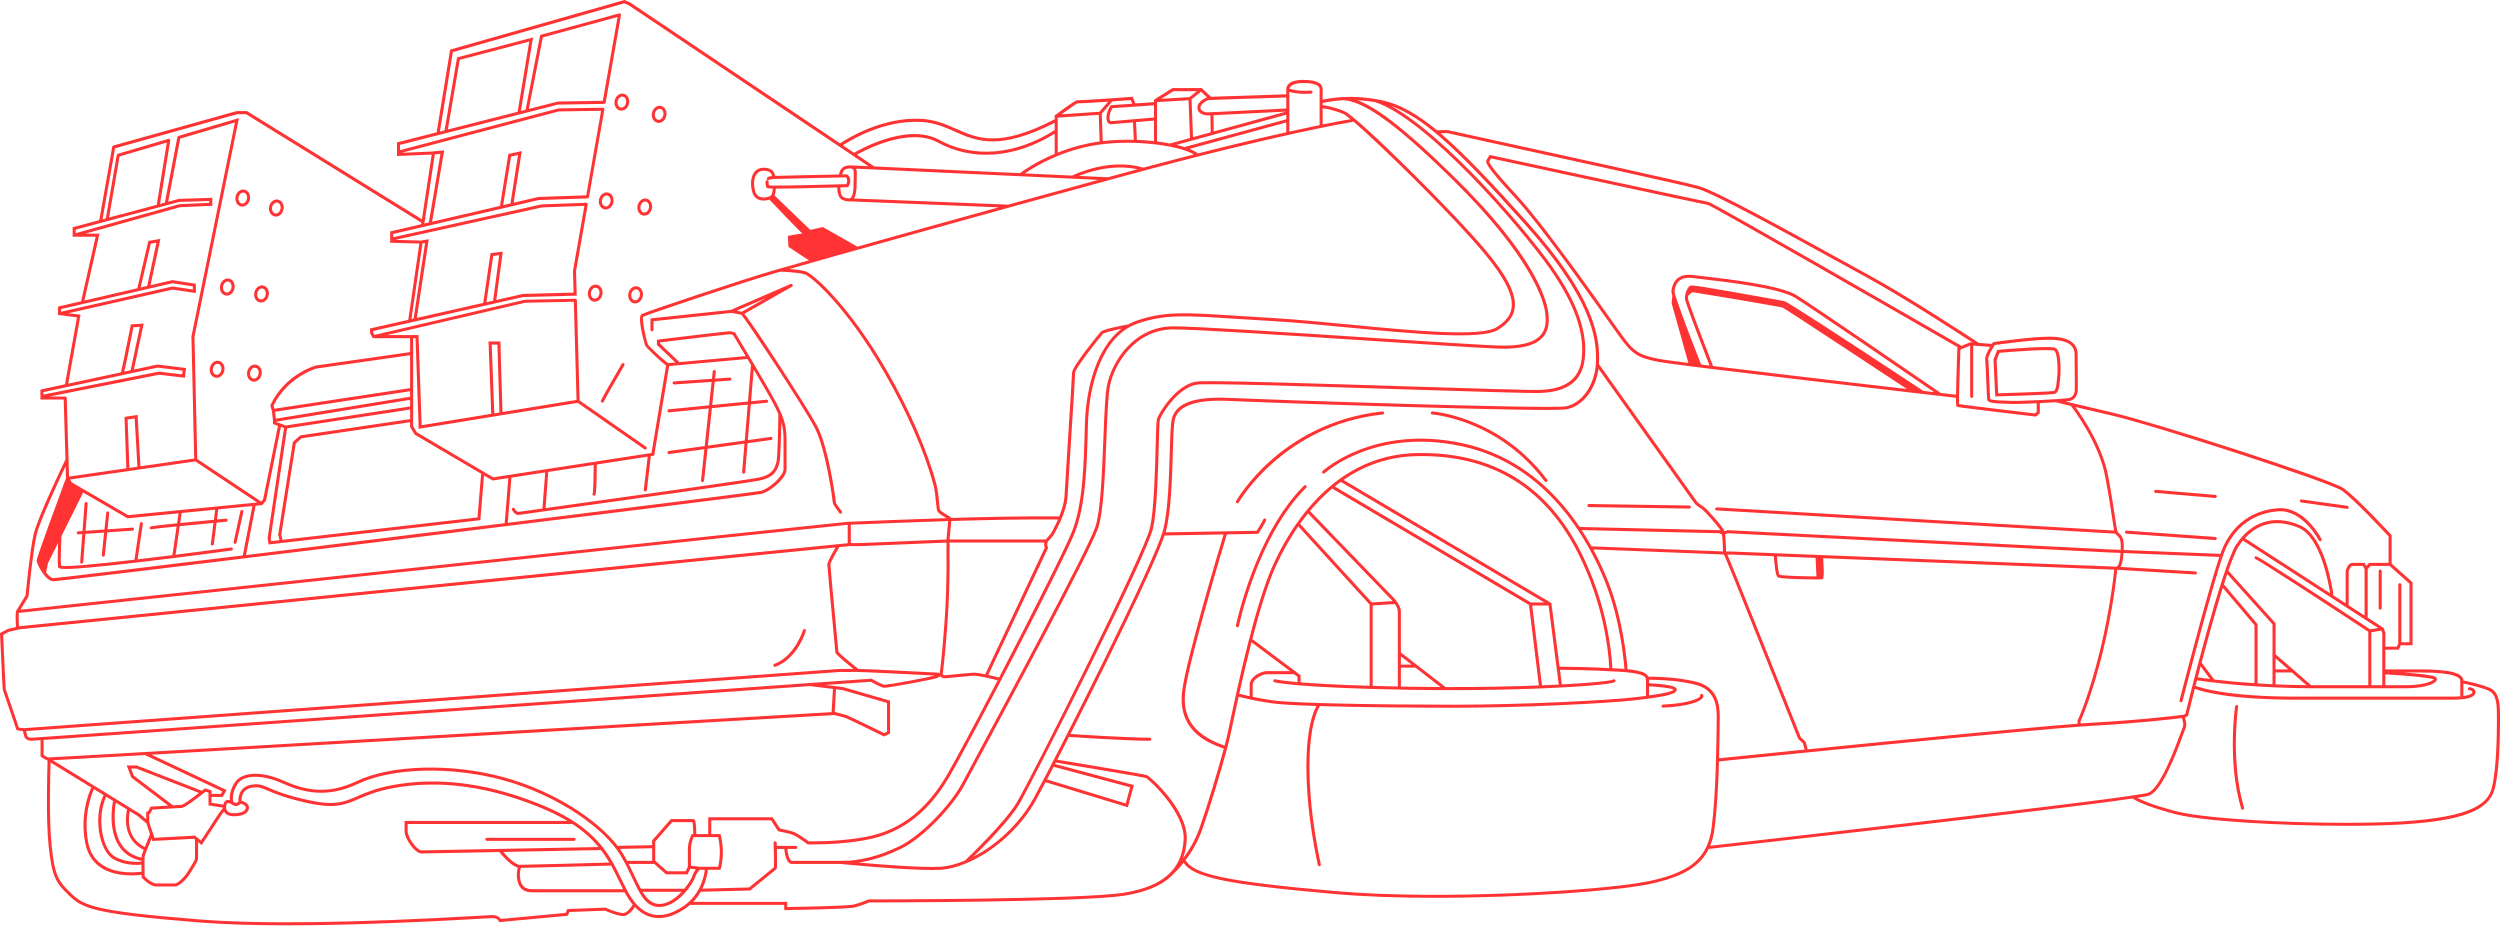 <svg width="500" height="186" viewBox="0 0 500 186" fill="none" xmlns="http://www.w3.org/2000/svg">
<path d="M124.026 22.106C124.109 22.122 124.192 22.132 124.276 22.132C124.98 22.132 125.638 21.544 125.804 20.71C125.894 20.271 125.834 19.826 125.641 19.457C125.435 19.069 125.106 18.813 124.711 18.733C124.315 18.653 123.91 18.763 123.571 19.039C123.249 19.301 123.023 19.69 122.933 20.129C122.744 21.059 123.235 21.946 124.03 22.106H124.026ZM123.531 20.248C123.591 19.946 123.744 19.687 123.957 19.511C124.113 19.384 124.285 19.318 124.458 19.318C124.501 19.318 124.545 19.321 124.588 19.331C124.801 19.374 124.98 19.521 125.1 19.743C125.229 19.986 125.266 20.285 125.206 20.587C125.086 21.185 124.611 21.597 124.149 21.504C123.687 21.411 123.412 20.846 123.531 20.248Z" fill="#FF3333"/>
<path d="M47.113 39.324C47.023 39.763 47.083 40.208 47.275 40.577C47.481 40.965 47.81 41.221 48.206 41.301C48.289 41.318 48.372 41.328 48.455 41.328C49.159 41.328 49.814 40.74 49.983 39.906C50.173 38.975 49.681 38.088 48.887 37.929C48.096 37.769 47.295 38.394 47.109 39.328L47.113 39.324ZM47.714 39.447C47.824 38.906 48.222 38.517 48.638 38.517C48.681 38.517 48.724 38.52 48.771 38.53C49.233 38.623 49.508 39.188 49.389 39.786C49.269 40.384 48.794 40.796 48.332 40.703C48.119 40.66 47.94 40.514 47.82 40.291C47.691 40.048 47.654 39.749 47.714 39.447Z" fill="#FF3333"/>
<path d="M54.924 43.291C55.007 43.308 55.09 43.318 55.173 43.318C55.878 43.318 56.536 42.73 56.702 41.896C56.792 41.457 56.732 41.012 56.539 40.643C56.333 40.254 56.004 39.998 55.609 39.919C55.213 39.839 54.808 39.949 54.469 40.224C54.147 40.487 53.921 40.876 53.831 41.314C53.642 42.245 54.133 43.132 54.928 43.291H54.924ZM54.429 41.434C54.489 41.132 54.642 40.872 54.854 40.696C55.011 40.57 55.183 40.504 55.356 40.504C55.399 40.504 55.443 40.507 55.486 40.517C55.699 40.56 55.878 40.706 55.998 40.929C56.127 41.171 56.164 41.47 56.104 41.773C55.984 42.371 55.506 42.783 55.047 42.69C54.585 42.597 54.31 42.032 54.429 41.434Z" fill="#FF3333"/>
<path d="M45.797 55.718C45.002 55.555 44.205 56.187 44.019 57.117C43.929 57.556 43.989 58.001 44.182 58.37C44.388 58.758 44.717 59.014 45.112 59.094C45.195 59.111 45.282 59.121 45.368 59.121C45.68 59.121 45.986 59.008 46.255 58.788C46.577 58.526 46.803 58.137 46.893 57.699C47.082 56.768 46.591 55.881 45.797 55.721V55.718ZM46.292 57.576C46.232 57.878 46.079 58.137 45.866 58.313C45.67 58.473 45.448 58.536 45.235 58.492C45.022 58.449 44.843 58.303 44.723 58.081C44.594 57.838 44.557 57.539 44.617 57.237C44.727 56.695 45.125 56.306 45.541 56.306C45.584 56.306 45.627 56.31 45.674 56.32C46.135 56.413 46.411 56.977 46.292 57.576Z" fill="#FF3333"/>
<path d="M43.763 72.166C42.969 72.003 42.172 72.631 41.986 73.564C41.896 74.003 41.956 74.448 42.148 74.817C42.355 75.206 42.683 75.462 43.079 75.541C43.162 75.558 43.248 75.568 43.335 75.568C43.647 75.568 43.953 75.455 44.222 75.236C44.544 74.973 44.77 74.585 44.86 74.146C45.049 73.216 44.557 72.328 43.763 72.169V72.166ZM44.258 74.023C44.199 74.325 44.046 74.585 43.833 74.761C43.637 74.92 43.414 74.983 43.202 74.94C42.989 74.897 42.81 74.751 42.69 74.528C42.56 74.285 42.524 73.986 42.584 73.684C42.693 73.142 43.092 72.754 43.508 72.754C43.551 72.754 43.594 72.757 43.64 72.767C44.102 72.86 44.378 73.425 44.258 74.023Z" fill="#FF3333"/>
<path d="M51.219 72.933C50.425 72.77 49.628 73.398 49.442 74.332C49.352 74.771 49.412 75.216 49.605 75.585C49.81 75.973 50.139 76.229 50.535 76.309C50.618 76.326 50.704 76.335 50.791 76.335C51.103 76.335 51.409 76.223 51.678 76.003C52 75.741 52.226 75.352 52.316 74.913C52.505 73.983 52.013 73.096 51.219 72.936V72.933ZM51.714 74.79C51.655 75.093 51.502 75.352 51.289 75.528C51.093 75.688 50.87 75.751 50.658 75.707C50.445 75.664 50.266 75.518 50.146 75.296C50.017 75.053 49.98 74.754 50.04 74.452C50.149 73.91 50.548 73.521 50.964 73.521C51.007 73.521 51.05 73.525 51.096 73.534C51.558 73.627 51.834 74.192 51.714 74.79Z" fill="#FF3333"/>
<path d="M51.957 60.48C52.04 60.496 52.127 60.506 52.213 60.506C52.525 60.506 52.831 60.393 53.1 60.174C53.422 59.911 53.648 59.523 53.738 59.084C53.928 58.154 53.436 57.267 52.642 57.107C51.847 56.944 51.05 57.572 50.864 58.506C50.774 58.944 50.834 59.39 51.027 59.758C51.233 60.147 51.562 60.403 51.957 60.483V60.48ZM51.462 58.622C51.572 58.081 51.971 57.692 52.386 57.692C52.429 57.692 52.472 57.695 52.519 57.705C52.981 57.798 53.256 58.363 53.137 58.961C53.077 59.264 52.924 59.523 52.711 59.699C52.515 59.858 52.293 59.921 52.08 59.878C51.867 59.835 51.688 59.689 51.568 59.466C51.439 59.224 51.402 58.925 51.462 58.622Z" fill="#FF3333"/>
<path d="M131.486 24.555C131.569 24.571 131.652 24.581 131.735 24.581C132.439 24.581 133.097 23.993 133.263 23.159C133.353 22.721 133.293 22.275 133.101 21.906C132.895 21.518 132.566 21.262 132.17 21.182C131.775 21.102 131.369 21.212 131.031 21.488C130.708 21.75 130.482 22.139 130.393 22.578C130.203 23.508 130.695 24.395 131.489 24.555H131.486ZM130.991 22.697C131.05 22.395 131.203 22.136 131.416 21.96C131.572 21.833 131.745 21.767 131.918 21.767C131.961 21.767 132.004 21.77 132.047 21.78C132.26 21.823 132.439 21.97 132.559 22.192C132.689 22.435 132.725 22.734 132.665 23.036C132.546 23.634 132.07 24.046 131.609 23.953C131.147 23.86 130.871 23.295 130.991 22.697Z" fill="#FF3333"/>
<path d="M119.803 39.895C119.614 40.826 120.106 41.713 120.9 41.873C120.983 41.889 121.066 41.899 121.149 41.899C121.853 41.899 122.511 41.311 122.677 40.477C122.767 40.038 122.707 39.593 122.514 39.224C122.308 38.836 121.98 38.58 121.584 38.5C120.79 38.34 119.993 38.965 119.807 39.899L119.803 39.895ZM120.405 40.019C120.514 39.477 120.913 39.088 121.328 39.088C121.372 39.088 121.415 39.091 121.461 39.101C121.674 39.145 121.853 39.291 121.973 39.514C122.103 39.756 122.139 40.055 122.079 40.357C121.96 40.956 121.485 41.367 121.023 41.274C120.561 41.181 120.285 40.617 120.405 40.019Z" fill="#FF3333"/>
<path d="M119.378 56.938C118.587 56.778 117.786 57.406 117.6 58.336C117.511 58.775 117.57 59.22 117.763 59.589C117.969 59.978 118.298 60.234 118.693 60.313C118.777 60.33 118.86 60.34 118.943 60.34C119.647 60.34 120.302 59.752 120.471 58.918C120.661 57.988 120.169 57.1 119.375 56.941L119.378 56.938ZM119.873 58.795C119.75 59.393 119.278 59.805 118.816 59.712C118.604 59.669 118.424 59.523 118.305 59.3C118.175 59.057 118.139 58.758 118.198 58.456C118.308 57.914 118.707 57.526 119.122 57.526C119.165 57.526 119.209 57.529 119.255 57.539C119.717 57.632 119.993 58.197 119.873 58.795Z" fill="#FF3333"/>
<path d="M126.771 60.656C126.854 60.672 126.937 60.682 127.02 60.682C127.725 60.682 128.382 60.094 128.549 59.26C128.638 58.822 128.579 58.376 128.386 58.008C128.18 57.619 127.851 57.363 127.455 57.283C127.06 57.203 126.655 57.313 126.316 57.589C125.994 57.851 125.767 58.24 125.678 58.679C125.488 59.609 125.98 60.496 126.774 60.656H126.771ZM126.276 58.798C126.336 58.496 126.489 58.237 126.701 58.061C126.857 57.934 127.03 57.868 127.203 57.868C127.246 57.868 127.289 57.871 127.332 57.881C127.545 57.924 127.725 58.071 127.844 58.293C127.974 58.536 128.01 58.835 127.951 59.137C127.831 59.735 127.359 60.151 126.894 60.054C126.432 59.961 126.156 59.397 126.276 58.798Z" fill="#FF3333"/>
<path d="M128.605 43.099C128.688 43.115 128.774 43.125 128.861 43.125C129.173 43.125 129.479 43.012 129.748 42.793C130.07 42.53 130.296 42.142 130.386 41.703C130.575 40.773 130.083 39.886 129.289 39.726C128.498 39.566 127.698 40.191 127.512 41.125C127.422 41.563 127.482 42.009 127.674 42.377C127.88 42.766 128.209 43.022 128.605 43.102V43.099ZM128.11 41.241C128.219 40.7 128.618 40.311 129.033 40.311C129.077 40.311 129.12 40.314 129.166 40.324C129.628 40.417 129.904 40.982 129.784 41.58C129.725 41.883 129.572 42.142 129.359 42.318C129.163 42.477 128.94 42.541 128.728 42.497C128.515 42.454 128.336 42.308 128.216 42.085C128.086 41.843 128.05 41.544 128.11 41.241Z" fill="#FF3333"/>
<path d="M124.761 72.651C124.615 72.564 124.425 72.614 124.342 72.76C123.668 73.917 120.298 79.715 120.172 80.147C120.126 80.306 120.219 80.466 120.375 80.519C120.405 80.529 120.435 80.532 120.465 80.532C120.594 80.532 120.714 80.449 120.76 80.323C120.887 79.964 123.349 75.684 124.871 73.069C124.957 72.923 124.907 72.734 124.761 72.651Z" fill="#FF3333"/>
<path d="M114.809 167.557H97.372C97.202 167.557 97.066 167.693 97.066 167.863C97.066 168.032 97.202 168.168 97.372 168.168H114.809C114.979 168.168 115.115 168.032 115.115 167.863C115.115 167.693 114.979 167.557 114.809 167.557Z" fill="#FF3333"/>
<path d="M166.577 100.591C166.577 100.684 166.577 100.934 167.859 102.618C167.919 102.698 168.012 102.738 168.102 102.738C168.168 102.738 168.232 102.718 168.288 102.675C168.424 102.572 168.447 102.379 168.344 102.246C167.839 101.581 167.258 100.757 167.185 100.558C167.132 99.781 165.736 89.55 163.47 85.254C161.772 82.037 151.09 65.49 148.867 62.766L158.39 57.346C158.39 57.346 158.413 57.327 158.423 57.317C158.44 57.303 158.456 57.293 158.47 57.277C158.483 57.26 158.493 57.243 158.499 57.227C158.509 57.21 158.519 57.194 158.526 57.174C158.533 57.154 158.533 57.137 158.536 57.117C158.536 57.097 158.543 57.081 158.539 57.061C158.539 57.041 158.533 57.021 158.526 57.001C158.523 56.988 158.526 56.971 158.516 56.958C158.516 56.951 158.509 56.948 158.506 56.944C158.503 56.941 158.506 56.934 158.499 56.928C158.493 56.914 158.479 56.904 158.47 56.895C158.456 56.878 158.446 56.861 158.43 56.848C158.413 56.835 158.396 56.825 158.38 56.815C158.363 56.805 158.346 56.795 158.33 56.788C158.31 56.782 158.29 56.782 158.27 56.778C158.25 56.778 158.234 56.772 158.214 56.775C158.194 56.775 158.174 56.782 158.154 56.788C158.141 56.791 158.124 56.788 158.111 56.798L146.156 61.978L130.09 63.686V65.956C130.09 66.125 130.227 66.261 130.396 66.261C130.565 66.261 130.702 66.125 130.702 65.956V64.238L146.229 62.586C146.697 62.653 147.837 62.832 148.249 62.952C149.153 63.872 160.569 81.074 162.922 85.536C165.151 89.766 166.534 100.006 166.567 100.591H166.577ZM147.338 62.138L153.186 59.602L148.368 62.344C148.113 62.274 147.717 62.201 147.338 62.135V62.138Z" fill="#FF3333"/>
<path d="M154.964 133.376C155 133.376 155.034 133.37 155.07 133.356C159.483 131.722 161.111 126.422 161.177 126.199C161.227 126.036 161.134 125.867 160.971 125.817C160.809 125.771 160.639 125.86 160.589 126.023C160.573 126.076 158.984 131.253 154.858 132.782C154.698 132.841 154.618 133.017 154.675 133.177C154.721 133.3 154.838 133.376 154.964 133.376Z" fill="#FF3333"/>
<path d="M340.619 138.952C340.55 138.795 340.37 138.726 340.214 138.792C340.058 138.862 339.988 139.038 340.058 139.194C340.038 139.5 338.204 140.663 332.585 140.919C332.416 140.925 332.286 141.072 332.293 141.238C332.299 141.4 332.436 141.53 332.598 141.53C332.602 141.53 332.608 141.53 332.612 141.53C337.725 141.297 340.088 140.324 340.556 139.56C340.683 139.357 340.703 139.138 340.616 138.948L340.619 138.952Z" fill="#FF3333"/>
<path d="M247.431 125.451C247.451 125.455 247.471 125.458 247.491 125.458C247.634 125.458 247.764 125.359 247.79 125.212C247.827 125.033 251.505 107.217 261.247 97.544C261.367 97.425 261.367 97.232 261.247 97.112C261.127 96.993 260.935 96.993 260.815 97.112C250.943 106.914 247.225 124.913 247.189 125.093C247.155 125.259 247.262 125.422 247.428 125.455L247.431 125.451Z" fill="#FF3333"/>
<path d="M276.824 82.559C276.807 82.39 276.654 82.27 276.485 82.287C265.935 83.41 258.542 88.214 254.2 92.052C249.491 96.209 247.242 100.166 247.222 100.203C247.139 100.349 247.192 100.538 247.338 100.621C247.385 100.648 247.438 100.661 247.488 100.661C247.594 100.661 247.7 100.605 247.757 100.505C247.843 100.349 256.685 85.011 276.551 82.898C276.721 82.881 276.84 82.729 276.824 82.559Z" fill="#FF3333"/>
<path d="M286.446 82.898C286.576 82.908 299.621 83.885 308.938 96.278C308.998 96.358 309.091 96.401 309.184 96.401C309.247 96.401 309.313 96.382 309.366 96.338C309.503 96.235 309.529 96.046 309.426 95.91C299.933 83.283 286.616 82.297 286.483 82.287C286.314 82.273 286.167 82.403 286.157 82.572C286.147 82.742 286.274 82.888 286.443 82.898H286.446Z" fill="#FF3333"/>
<path d="M399.052 79.289L399.351 79.279C400.451 79.249 410.114 78.974 410.901 78.791C411.748 78.595 411.875 77.243 411.974 76.156C411.994 75.943 412.011 75.751 412.034 75.594C412.041 75.541 412.493 70.238 411.08 69.574C410.037 69.082 401.372 69.813 399.644 69.966L399.454 69.982L398.7 71.9L399.046 79.286L399.052 79.289ZM399.89 70.564C403.84 70.222 410.144 69.813 410.821 70.132C411.526 70.464 411.615 74.202 411.429 75.511C411.406 75.674 411.386 75.877 411.366 76.103C411.306 76.751 411.18 78.1 410.765 78.196C410.226 78.319 403.93 78.538 399.637 78.661L399.325 72.009L399.89 70.567V70.564Z" fill="#FF3333"/>
<path d="M497.966 137.589C496.275 136.832 493.507 136.26 492.666 136.094C492.606 134.566 489.965 133.881 484.123 133.881H477.069V129.934H479.761L480.159 129.053H482.509V116.45L478.329 112.732V107.031L478.249 106.944C477.963 106.635 471.258 99.378 468.7 97.621C465.945 95.727 430.977 84.476 422.281 82.456C417.55 81.356 414.729 80.685 413.124 80.3C413.367 80.276 413.563 80.256 413.692 80.24C414.998 80.06 415.31 79.103 415.443 78.695C415.46 78.641 415.473 78.602 415.487 78.572C415.576 78.389 415.596 77.661 415.543 73.182C415.53 72.202 415.52 71.312 415.52 70.757C415.52 69.478 414.785 67.331 409.875 67.331C406.176 67.331 398.807 68.404 398.73 68.414L398.594 68.434L398.517 68.547C398.481 68.6 398.428 68.68 398.365 68.783L395.756 68.58C394.73 67.903 381.731 59.343 373.365 54.794C371.687 53.881 369.574 52.718 367.224 51.425C357.1 45.846 343.234 38.208 339.815 37.227C336.775 36.357 311.931 30.924 298.587 28.004C293.59 26.91 289.978 26.12 289.806 26.073C289.42 25.944 287.918 26.03 287.47 26.057H287.397C283.333 22.704 279.891 20.79 276.455 20.062C270.325 18.77 265.846 19.637 264.527 19.963V17.803C264.527 16.969 263.859 15.975 260.675 15.975C257.492 15.975 257.256 17.314 257.25 17.906C257.25 17.909 257.25 17.913 257.25 17.916V18.86L242.198 19.355L240.341 17.61H234.493L230.795 19.946V20.431L227.083 20.684L226.545 19.358L226.322 19.375C225.103 19.461 223.69 19.561 222.298 19.657C222.298 19.657 222.292 19.657 222.288 19.657C219.089 19.876 215.995 20.069 215.57 20.046C215.364 19.976 214.869 20.162 211.061 22.983L210.938 23.076V23.857C199.85 29.565 195.65 27.715 191.208 25.751C189.191 24.86 187.108 23.94 184.347 23.774C176.259 23.285 168.979 28.014 168.012 28.671L126.027 0.488L124.874 0L90.028 9.922L87.327 26.465L79.396 28.482V31.2L86.344 30.914L84.38 43.86L49.468 22.262L49.395 22.215H47.345L22.667 29.107C22.667 29.107 22.637 29.123 22.624 29.13C22.604 29.14 22.584 29.147 22.568 29.16C22.551 29.173 22.541 29.186 22.528 29.203C22.515 29.216 22.501 29.23 22.488 29.25C22.478 29.27 22.471 29.29 22.465 29.313C22.461 29.326 22.451 29.339 22.448 29.356L19.85 44.029L14.527 45.454V47.033C14.527 47.033 14.527 47.043 14.527 47.046V47.345H14.826C14.826 47.345 14.836 47.345 14.839 47.345H19.129L16.221 60.25L11.606 61.32V62.716C11.606 62.716 11.606 62.726 11.606 62.729V62.995L11.869 63.028C11.869 63.028 11.879 63.028 11.882 63.028L15.394 63.467L12.998 76.861L8.087 77.914V79.907H12.736L13.095 91.892C12.596 92.922 7.493 103.548 6.735 106.808C5.987 110.028 5.203 118.165 5.117 119.075C4.854 119.497 3.399 121.863 3.24 122.146C3.233 122.159 3.226 122.179 3.22 122.195C3.22 122.202 3.213 122.205 3.213 122.212C3.08 122.627 3.12 124.106 3.186 125.405L1.565 125.777L0 126.618L0.01 126.807C0.156 130.08 0.498 137.722 0.558 137.968C0.581 138.061 0.817 138.749 1.435 140.543C2.103 142.481 3.107 145.391 3.19 145.723C3.2 145.963 3.349 146.152 4.575 146.225L4.878 147.388L4.908 147.458C4.924 147.488 5.306 148.156 6.197 148.156C6.243 148.156 6.905 148.112 8.114 148.029V151.309L8.247 151.399C8.383 151.492 9.048 151.94 9.42 152.063L9.519 152.126C9.466 153.585 9.141 163.752 9.732 169.258C10.38 175.282 11.078 176.502 13.786 179.087C16.484 181.665 18.434 182.781 39.849 184.489C44.664 184.875 50.555 185.064 57.489 185.064C68.029 185.064 80.981 184.622 96.225 183.735C97.455 183.665 98.269 183.615 98.428 183.615H98.445C99.468 183.615 99.734 184.194 99.744 184.217L99.83 184.429L113.56 183.15L113.875 182.403L121.006 182.134C121.411 182.316 123.475 183.21 124.624 183.21C125.671 183.21 126.575 182.03 126.98 181.402C128.02 182.496 129.176 183.19 130.442 183.473C130.878 183.569 131.32 183.619 131.775 183.619C133.456 183.619 135.26 182.954 137.158 181.635C137.46 181.426 137.739 181.207 138.002 180.977H156.845V182.014H157.153C157.662 182.004 169.597 181.854 170.976 181.482C172.209 181.153 173.541 180.612 173.837 180.489C175.684 180.475 216.447 180.482 224.857 179.14C229.485 178.402 232.765 176.94 234.805 174.664C234.974 174.508 235.749 173.78 236.722 172.557C238.659 175.528 245.58 176.923 266.909 178.807C272.999 179.346 279.974 179.565 287.044 179.565C304.884 179.565 323.315 178.156 329.575 176.88C336.254 175.518 339.962 173.451 341.746 169.79C346.697 169.235 410.951 162.001 426.541 159.699C426.996 160.038 428.844 161.171 434.941 162.799C440.503 164.281 456.422 165.164 469.384 165.164C473.494 165.164 477.305 165.075 480.395 164.889C492.384 164.168 497.747 162.131 498.909 157.865C499.893 154.256 499.999 147.209 499.999 144.345V143.846C500.006 140.975 500.013 138.497 497.979 137.583L497.966 137.589ZM492.055 136.151V139.031C492.055 139.121 492.095 139.201 492.158 139.257C491.686 139.297 491.124 139.324 490.44 139.324H459.163C445.607 139.324 440.231 137.596 439.111 137.167C439.204 136.809 439.3 136.437 439.397 136.058C440.693 136.26 446.384 137.091 454.794 137.47C454.797 137.47 454.801 137.47 454.804 137.47C454.804 137.47 454.807 137.47 454.811 137.47C457.057 137.57 459.499 137.639 462.101 137.653C462.107 137.653 462.114 137.656 462.121 137.656C462.127 137.656 462.131 137.656 462.137 137.653C462.476 137.653 462.815 137.656 463.161 137.656H481.199C484.173 137.656 486.792 137.018 487.287 136.167C487.406 135.965 487.413 135.749 487.303 135.559C487.184 135.343 486.998 135.018 481.788 134.582C481.415 134.552 481.04 134.523 480.678 134.496H484.117C491.018 134.496 492.048 135.533 492.048 136.151H492.055ZM448.577 108.11L475.634 125.601L474.032 125.87C463.872 119.182 451.711 111.247 451.209 111.247C451.039 111.247 450.903 111.383 450.903 111.553C450.903 111.702 451.009 111.825 451.152 111.855C452.013 112.194 465.008 120.66 473.66 126.359V137.044H463.167C462.855 137.044 462.546 137.044 462.237 137.044L455.113 130.854V124.638L445.68 114.148C446.471 111.852 447.185 110.091 447.743 109.247C448.009 108.841 448.288 108.466 448.577 108.114V108.11ZM448.983 107.642C451.813 104.535 455.578 103.801 459.765 105.595C464.141 107.473 465.749 116.862 466.018 118.653L448.983 107.642ZM472.916 123.116L469.736 121.062V114.261C469.876 113.796 470.191 113.184 470.461 113.184H472.564L472.916 113.799V123.119V123.116ZM474.268 137.044V126.452L476.259 126.116L476.455 126.664V137.044H474.268ZM477.069 134.875C481.419 135.111 486.061 135.536 486.755 135.875C486.566 136.197 484.768 137.044 481.199 137.044H477.066V134.875H477.069ZM455.113 131.665L457.668 133.885H455.113V131.665ZM455.113 134.499H458.373L461.29 137.035C459.103 137.011 457.037 136.955 455.11 136.872V134.499H455.113ZM445.454 114.812L454.502 124.873V136.845C453.462 136.795 452.465 136.742 451.514 136.682V124.824L444.783 116.872C445.012 116.155 445.235 115.467 445.454 114.812ZM444.563 117.564L450.9 125.046V136.639C447.54 136.417 444.793 136.137 442.806 135.898C442.799 135.852 442.782 135.805 442.753 135.765L440.324 132.519C441.59 127.731 443.135 122.129 444.56 117.56L444.563 117.564ZM440.124 133.28L442.015 135.805C440.815 135.656 439.981 135.529 439.553 135.466C439.736 134.765 439.925 134.034 440.124 133.28ZM481.897 128.449H480.273V116.942C480.273 116.773 480.136 116.637 479.967 116.637C479.797 116.637 479.661 116.773 479.661 116.942V128.691L479.369 129.333H477.073V126.565L476.72 125.578L473.534 123.518V113.835L474.089 113.188H477.91L481.901 116.74V128.452L481.897 128.449ZM468.351 98.132C470.706 99.751 476.93 106.432 477.717 107.28V112.573H473.803L473.275 113.191L472.923 112.573H470.464C469.613 112.573 469.208 113.879 469.135 114.138L469.125 120.667L466.63 119.055C466.656 119.002 466.676 118.942 466.666 118.879C466.606 118.404 465.144 107.24 460.004 105.037C454.871 102.837 450.332 104.213 447.228 108.908C444.347 113.271 437.662 140.334 437.061 142.783L436.752 142.936C436.14 143.019 429.372 143.923 418.307 144.547C417.709 144.58 416.968 144.63 416.111 144.693V144.258C416.38 143.66 418.497 138.832 420.584 130.266C422.554 122.169 423.295 115.417 423.441 113.958L439.064 114.902C439.064 114.902 439.078 114.902 439.084 114.902C439.244 114.902 439.38 114.776 439.39 114.613C439.4 114.444 439.27 114.297 439.101 114.287L424.096 113.384C424.451 112.819 424.624 111.852 424.704 110.606L443.866 111.38C441.423 118.6 436.154 139.115 435.908 140.081C435.865 140.244 435.964 140.414 436.127 140.454C436.154 140.46 436.177 140.464 436.203 140.464C436.34 140.464 436.466 140.371 436.499 140.234C436.566 139.972 443.234 114.008 445.122 109.762C447.122 105.263 450.867 102.598 455.661 102.262C460.552 101.92 463.735 108.034 463.765 108.094C463.842 108.243 464.028 108.307 464.177 108.227C464.327 108.15 464.387 107.964 464.31 107.815C464.174 107.549 460.924 101.279 455.618 101.648C450.584 102 446.657 104.791 444.56 109.509C444.421 109.825 444.254 110.254 444.072 110.775L424.734 109.994C424.74 109.855 424.744 109.712 424.75 109.566C424.807 107.692 424.371 107.15 423.84 106.678C423.694 106.549 423.587 106.456 423.524 106.31C423.391 106.011 423.252 105.09 423.026 103.565C422.757 101.764 422.348 99.043 421.627 95.178C420.514 89.218 416.523 83.36 415.088 81.403C416.746 81.798 419.029 82.333 422.135 83.054C431.389 85.201 465.938 96.471 468.344 98.126L468.351 98.132ZM337.244 135.941C337.071 135.912 336.902 135.882 336.739 135.852C334.24 135.4 330.575 135.33 329.658 135.32C329.399 134.768 328.754 134.376 327.282 134.094C326.721 133.988 326.106 133.904 325.505 133.841C325.388 132.273 324.664 123.973 321.71 116.477C320.942 114.533 319.936 112.271 318.643 109.885L344.766 110.901C344.813 111.024 344.873 111.141 344.949 111.24C345.398 112.131 354.721 135.453 359.619 147.727L359.645 147.79L360.592 148.674L360.924 149.92C352.096 150.807 345.394 151.495 343.816 151.654C343.902 148.441 343.929 145.481 343.952 143.291C344.012 137.101 340.101 136.427 337.247 135.935L337.244 135.941ZM254.475 140.052C252.914 139.826 251.595 139.586 250.538 139.37V136.938C250.538 135.968 252.239 134.845 253.352 134.845H258.632C258.682 134.845 258.728 134.828 258.772 134.808L259.499 135.353V136.42C256.07 136.121 255.08 135.872 255.047 135.865C254.884 135.822 254.715 135.915 254.671 136.078C254.625 136.24 254.721 136.41 254.884 136.456C255.044 136.5 259.081 137.55 281.183 137.948C284.227 138.001 287.204 138.028 290.078 138.028C296.816 138.028 302.99 137.892 308.124 137.689C308.124 137.689 308.124 137.689 308.127 137.689C308.14 137.689 308.15 137.689 308.164 137.689C316.62 137.353 322.252 136.832 322.939 136.43C323.086 136.343 323.136 136.157 323.049 136.011C322.963 135.865 322.777 135.815 322.63 135.902C322.165 136.174 318.407 136.569 312.37 136.888L311.991 133.958C313.403 133.971 318.786 134.028 322.228 134.273C322.258 134.273 325.139 134.317 327.166 134.709C328.658 134.994 329.053 135.34 329.16 135.729C329.163 135.739 329.163 135.752 329.169 135.762C329.199 135.892 329.199 136.028 329.199 136.167V139.181C328.455 139.277 327.618 139.377 326.674 139.483C321.305 140.078 304.685 140.942 290.872 140.942C276.276 140.942 258.662 140.666 254.482 140.065L254.475 140.052ZM247.853 138.739C248.544 135.622 249.375 132.04 250.295 128.455L258.004 134.227H253.352C252.06 134.227 249.927 135.493 249.927 136.935V139.241C248.917 139.021 248.212 138.839 247.853 138.739ZM236.593 171.704C237.018 170.587 237.264 169.344 237.344 167.972C237.676 162.101 230.103 155.299 229.386 155.03C228.771 154.801 214.52 152.445 211.456 151.94C212.184 150.528 212.968 149 213.789 147.388C215.244 147.488 224.674 148.109 229.954 148.166C230.123 148.166 230.259 148.029 230.259 147.863C230.259 147.694 230.127 147.554 229.957 147.554C224.947 147.501 216.175 146.933 214.088 146.797C221.132 132.954 230.778 113.344 232.918 107.094L244.72 106.891C243.746 110.124 237.211 131.964 236.44 138.168C235.516 145.61 240.66 148.338 244.763 149.721C243.59 154.113 241.444 161.247 239.862 165.696C238.975 168.195 237.692 170.245 236.589 171.71L236.593 171.704ZM188.065 173.348C184.416 173.551 176.445 172.93 171.767 172.514C171.886 172.488 171.966 172.468 172.006 172.454C172.381 172.411 175.688 171.989 180.22 169.757C184.805 167.497 190.703 161.147 192.912 156.981C193.211 156.416 193.939 155.063 194.973 153.146C201.306 141.381 218.132 110.127 219.647 105.582C220.713 102.382 221.016 94.637 221.285 87.802C221.458 83.383 221.62 79.21 221.973 77.306C222.79 72.886 226.97 65.879 234.715 65.879C239.241 65.879 257.625 67.082 273.847 68.145C285.157 68.886 295.836 69.584 299.498 69.717C304.073 69.883 307.027 69.155 308.536 67.494C309.599 66.321 309.954 64.729 309.652 62.49C309.25 59.513 306.632 50.924 291.005 35.539C280.047 24.754 274.77 21.255 271.478 20.046C272.571 20.099 273.764 20.218 275.036 20.431C285.596 23.94 304.306 45.68 309.978 53.748C314.905 60.759 316.982 66.68 316.324 71.85C315.819 75.811 313.091 77.817 307.981 77.98C305.907 78.047 294.358 77.681 280.984 77.259C262.569 76.678 241.696 76.02 239.4 76.302C235.267 76.807 231.685 82.669 231.383 83.808C231.27 84.234 231.22 85.901 231.137 89.055C231.004 94.192 230.801 101.954 230.017 105.499C228.861 110.739 206.25 155.632 203.336 160.519C200.99 164.457 193.587 171.554 193.012 172.099C191.244 172.833 189.553 173.265 188.065 173.348ZM203.864 160.832C206.054 157.16 229.379 111.234 230.618 105.628C231.412 102.027 231.615 94.228 231.751 89.068C231.818 86.529 231.874 84.34 231.974 83.964C232.25 82.931 235.685 77.376 239.473 76.91C241.723 76.635 262.569 77.292 280.964 77.874C294.348 78.296 305.907 78.661 307.997 78.595C313.46 78.419 316.38 76.239 316.932 71.93C317.61 66.6 315.5 60.539 310.479 53.396C305.286 46.009 289.197 27.216 278.286 21.225C281.24 22.249 284.3 24.209 287.868 27.269L287.902 27.309C287.928 27.342 287.965 27.366 287.998 27.382C292.527 31.286 297.876 36.955 304.877 44.74C318.218 59.579 319.517 67.59 319.158 72.91C318.876 77.093 316.301 80.688 313.171 81.266C309.978 81.858 252.485 79.904 245.929 79.582C238.805 79.23 235.014 80.645 234.336 83.905C234.104 85.024 234.031 87.49 233.944 90.613C233.798 95.66 233.619 101.94 232.662 105.851C231.087 112.267 211.287 151.292 206.775 159.529C203.824 164.915 199.162 169.022 194.71 171.315C197.076 168.989 201.98 163.998 203.867 160.835L203.864 160.832ZM210.722 153.356L226.02 157.452L225.143 160.689L209.403 155.887C209.812 155.107 210.254 154.263 210.722 153.356ZM245.374 147.308C245.258 147.807 245.105 148.421 244.926 149.119C238.895 147.059 236.39 143.593 237.054 138.237C237.835 131.947 244.633 109.313 245.368 106.874L251.664 106.765L251.754 106.625C251.797 106.555 252.85 104.917 253.213 104.13C253.282 103.977 253.216 103.794 253.063 103.725C252.91 103.655 252.728 103.721 252.658 103.874C252.369 104.499 251.588 105.745 251.325 106.157L233.124 106.469C233.177 106.296 233.223 106.134 233.257 105.994C234.23 102.02 234.413 95.704 234.559 90.626C234.646 87.656 234.719 85.094 234.941 84.024C235.539 81.15 239.227 79.861 245.906 80.19C252.528 80.516 309.958 82.483 313.287 81.865C316.53 81.263 319.135 77.921 319.693 73.764L338.958 100.757L338.991 100.797C339.011 100.817 339.51 101.309 340.254 101.744C340.845 102.09 343.407 105.007 344.132 106.107L343.949 106.034L315.922 105.389C311.081 98.209 303.595 91.008 292.377 88.623C274.747 84.875 264.606 94.112 264.507 94.205C264.384 94.321 264.377 94.514 264.493 94.637C264.61 94.76 264.802 94.767 264.925 94.65C265.025 94.557 274.926 85.536 292.248 89.221C309.406 92.869 317.716 108.007 321.142 116.706C324.009 123.983 324.754 132.031 324.887 133.785C323.827 133.695 322.896 133.665 322.481 133.655C322.235 129.15 321.105 120.444 316.381 110.825C309.619 97.056 298.464 90.261 283.22 90.617C276.219 90.783 270.627 93.451 266.234 97.079C266.224 97.086 266.214 97.096 266.204 97.102C264.394 98.604 262.785 100.266 261.367 101.987C261.367 101.987 261.363 101.987 261.36 101.99C261.353 101.997 261.35 102.007 261.343 102.017C258.296 105.718 256.127 109.676 254.688 112.806C251.01 120.813 247.444 137.599 245.923 144.767C245.683 145.896 245.494 146.79 245.374 147.305V147.308ZM423.172 113.334L346.225 110.3H345.235C345.228 110.254 345.221 110.207 345.218 110.171C345.211 109.908 345.168 107.978 345.019 106.861L345.61 106.648L421.624 110.486L424.102 110.586C424.022 111.775 423.81 113.334 423.175 113.334H423.172ZM363.114 111.583L363.29 115.281C360.725 115.281 356.492 115.141 355.894 114.952C355.708 114.616 355.499 112.875 355.389 111.277L363.114 111.583ZM316.334 106.017L343.819 106.648L344.401 106.881C344.527 107.772 344.587 109.486 344.603 110.21C344.603 110.22 344.607 110.254 344.613 110.29L318.298 109.267C317.703 108.2 317.048 107.11 316.334 106.017ZM250.462 127.817C251.91 122.232 253.568 116.72 255.246 113.065C256.299 110.772 257.748 108.031 259.655 105.276L273.923 120.92V137.161C267.354 136.965 262.981 136.706 260.111 136.47V135.044L250.458 127.814L250.462 127.817ZM261.599 102.681L277.867 119.531C277.867 119.531 278.176 119.813 278.525 120.222L274.358 120.487L260.018 104.765C260.516 104.067 261.041 103.369 261.599 102.681ZM274.538 121.089L278.974 120.806C279.296 121.275 279.562 121.813 279.562 122.302V137.3C277.764 137.264 276.089 137.224 274.534 137.177V121.086L274.538 121.089ZM280.176 131.266L282.303 132.914H280.176V131.266ZM280.176 133.526H283.097L288.111 137.41C285.868 137.4 283.562 137.377 281.196 137.334C280.851 137.327 280.512 137.32 280.176 137.314V133.526ZM289.098 137.41C289.098 137.41 289.078 137.38 289.061 137.37L280.173 130.489V122.302C280.173 120.803 278.349 119.145 278.289 119.089L261.988 102.206C263.304 100.628 264.786 99.103 266.437 97.714L305.798 120.989L307.778 137.091C302.538 137.294 296.172 137.43 289.095 137.413L289.098 137.41ZM268.151 96.375L308.868 120.491H306.173L266.945 97.295C267.337 96.98 267.743 96.674 268.151 96.375ZM308.399 137.064L306.436 121.106H309.718L311.755 136.912C310.699 136.965 309.579 137.018 308.399 137.064ZM310.273 120.61L268.7 95.986C272.651 93.255 277.455 91.364 283.237 91.228C298.215 90.876 309.183 97.561 315.832 111.094C320.487 120.571 321.617 129.15 321.866 133.622C318.341 133.396 313.138 133.343 311.911 133.333L310.27 120.607L310.273 120.61ZM329.814 137.257C331.934 137.367 334.257 137.643 334.705 137.938C334.519 138.201 333.426 138.59 329.814 139.085V137.257ZM361.543 149.863L361.137 148.352L360.164 147.441C355.867 136.669 346.006 111.981 345.464 110.915H346.215L354.774 111.25C354.891 113.045 355.113 115.118 355.512 115.437C356.04 115.866 363.237 115.892 363.31 115.892C364.237 115.892 364.334 115.869 364.377 115.859C364.669 115.786 364.899 115.729 364.649 111.865C364.643 111.782 364.639 111.709 364.636 111.643L422.84 113.935C422.687 115.447 421.946 122.122 419.999 130.127C417.796 139.184 415.563 144.019 415.54 144.065L415.51 144.128V144.743C405.073 145.537 379.259 148.086 361.543 149.867V149.863ZM409.878 67.952C412.174 67.952 414.912 68.441 414.912 70.767C414.912 71.325 414.922 72.215 414.935 73.199C414.958 75.103 414.991 77.97 414.932 78.339C414.912 78.386 414.892 78.445 414.868 78.515C414.749 78.891 414.543 79.515 413.619 79.642C412.36 79.814 404.425 80.236 402.242 80.177C400.72 80.133 398.441 80.07 398.049 79.821C397.992 79.436 397.913 77.432 397.85 75.807C397.777 73.947 397.707 72.192 397.644 71.8C397.581 71.401 398.222 70.185 398.797 69.265C398.797 69.258 398.803 69.255 398.807 69.248C398.86 69.165 398.91 69.085 398.959 69.009C399.983 68.863 406.499 67.952 409.878 67.952ZM397.036 71.893C397.092 72.252 397.162 74.073 397.235 75.831C397.341 78.512 397.401 79.801 397.464 80.027C397.62 80.579 398.677 80.692 402.249 80.788C402.398 80.791 402.571 80.795 402.767 80.795C403.84 80.795 405.572 80.735 407.349 80.655V82.383L407 82.682L403.963 82.323C400.93 81.964 395.464 81.316 392.945 80.984C392.4 80.911 392.025 80.858 391.816 80.825C391.766 79.695 391.939 73.917 392.078 69.933L394.032 69.125V79.283C394.032 79.452 394.168 79.588 394.337 79.588C394.507 79.588 394.643 79.452 394.643 79.283V69.115L398.006 69.378C397.531 70.179 396.946 71.312 397.036 71.89V71.893ZM384.669 78.183C384.549 78.103 384.276 77.924 383.878 77.661C366.463 66.171 357.376 60.307 356.871 60.224C356.728 60.201 355.927 60.058 354.821 59.855C339.689 57.11 338.294 56.997 338.041 57.14C337.526 57.419 337.014 58.569 336.988 59.499C336.981 59.642 336.988 59.772 337.001 59.888C337.114 60.709 340.925 70.577 341.909 73.119C341.331 73.049 340.766 72.98 340.224 72.91L340.078 72.541C337.503 65.995 334.904 59.064 334.888 58.287C334.934 57.928 335.044 57.09 335.566 56.453C336.174 55.712 337.187 55.429 338.583 55.612C339.084 55.678 339.786 55.758 340.633 55.858C345.584 56.433 355.884 57.629 358.981 59.549C362.191 61.536 382.087 75.172 386.845 78.435C386.446 78.389 386.031 78.342 385.592 78.289L384.669 78.18V78.183ZM342.6 73.202C340.613 68.085 337.692 60.417 337.609 59.802C337.596 59.722 337.596 59.636 337.599 59.526C337.603 59.4 337.619 59.27 337.642 59.141C338.015 58.775 338.44 58.449 338.583 58.449C338.822 58.449 356.02 61.33 356.542 61.53C356.977 61.699 375.491 73.913 381.392 77.808C364.121 75.797 351.073 74.249 342.6 73.206V73.202ZM388.151 78.588C386.788 77.655 362.862 61.231 359.306 59.028C356.093 57.034 345.7 55.828 340.706 55.25C339.865 55.153 339.168 55.07 338.666 55.007C337.048 54.798 335.845 55.153 335.094 56.067C334.466 56.835 334.34 57.785 334.283 58.2C334.28 58.22 334.277 58.25 334.277 58.283C334.277 58.426 334.346 58.732 334.469 59.154C334.386 59.815 334.303 60.619 334.346 60.732C334.403 60.872 336.479 68.301 337.676 72.594C334.506 72.189 332.555 71.92 331.884 71.79C327.601 70.979 326.734 70.228 324.215 66.749C323.813 66.191 323.159 65.274 322.325 64.095C317.832 57.765 308.479 44.594 303.495 39.204C298.611 33.925 297.737 32.522 297.866 32.27C297.959 32.087 298.109 31.841 298.212 31.678C301.781 32.449 340.158 40.753 341.6 40.992C342.862 41.47 374.501 59.632 391.586 69.477L391.477 69.521L391.47 69.717C391.301 74.515 391.224 77.306 391.204 78.941L388.151 78.588ZM288.141 26.645C288.825 26.618 289.47 26.615 289.616 26.661C289.722 26.698 291.866 27.166 298.461 28.608C311.802 31.526 336.629 36.958 339.653 37.822C343.005 38.782 357.406 46.717 366.935 51.967C369.284 53.26 371.398 54.426 373.076 55.339C380.362 59.303 391.184 66.321 394.49 68.487H394.464C394.424 68.467 394.384 68.457 394.341 68.457C394.318 68.457 394.298 68.464 394.278 68.471L394.055 68.454L392.307 69.178C380.445 62.344 342.427 40.464 341.706 40.384C341.032 40.297 312.915 34.227 298.139 31.03L297.933 30.987L297.817 31.163C297.803 31.183 297.484 31.665 297.321 31.994C297.079 32.469 296.85 32.921 303.05 39.62C308.007 44.979 317.344 58.13 321.83 64.45C322.667 65.63 323.322 66.55 323.724 67.108C326.322 70.694 327.299 71.544 331.774 72.391C332.479 72.524 334.429 72.797 337.732 73.216L339.975 73.498C340.729 73.594 341.523 73.691 342.347 73.794C350.913 74.85 364.231 76.429 381.931 78.489C382.459 78.552 382.971 78.608 383.462 78.665L384.542 78.791C384.542 78.791 384.562 78.794 384.572 78.794C384.572 78.794 384.572 78.794 384.575 78.794L385.526 78.904C386.446 79.01 387.277 79.107 388.008 79.193L391.201 79.562C391.194 81.21 391.267 81.266 391.354 81.329C391.44 81.396 391.454 81.409 392.866 81.595C395.391 81.928 400.857 82.579 403.87 82.931L407.196 83.323L407.964 82.665V80.628C409.084 80.575 410.194 80.512 411.147 80.452C411.343 80.502 412.164 80.708 414.167 81.187C414.782 81.981 419.783 88.583 421.035 95.298C421.756 99.149 422.162 101.864 422.431 103.661C422.61 104.858 422.727 105.625 422.836 106.11L343.364 101.475C343.198 101.465 343.052 101.595 343.039 101.764C343.029 101.934 343.158 102.08 343.327 102.086L423.069 106.735C423.179 106.904 423.315 107.024 423.444 107.14C423.8 107.453 424.202 107.808 424.149 109.549C424.145 109.665 424.142 109.808 424.135 109.971L421.653 109.872L345.584 106.031H345.524L344.902 106.25C344.902 106.25 344.902 106.243 344.902 106.24C344.627 105.409 341.284 101.631 340.566 101.213C339.965 100.86 339.533 100.462 339.447 100.379L319.79 72.833C320.132 67.394 318.753 59.234 305.346 44.321C298.298 36.48 292.902 30.775 288.324 26.841L288.148 26.641L288.141 26.645ZM268.803 20.036C272.086 20.408 277.017 22.624 290.576 35.975C306.502 51.654 308.738 60.294 309.044 62.569C309.32 64.62 309.014 66.052 308.08 67.082C306.702 68.6 303.904 69.261 299.521 69.102C295.873 68.969 285.194 68.271 273.89 67.53C257.662 66.467 239.264 65.264 234.719 65.264C226.601 65.264 222.225 72.581 221.371 77.193C221.012 79.14 220.856 83.144 220.674 87.779C220.408 94.57 220.109 102.269 219.069 105.389C217.57 109.885 200.761 141.105 194.434 152.857C193.401 154.778 192.67 156.133 192.371 156.695C190.204 160.779 184.43 166.999 179.947 169.208C175.339 171.478 171.946 171.846 171.913 171.85L171.846 171.863C171.846 171.863 170.87 172.175 168.105 172.175H158.386C157.918 172.175 157.576 170.88 157.469 169.79H159.167C159.337 169.79 159.473 169.653 159.473 169.484C159.473 169.314 159.337 169.178 159.167 169.178H155.356C155.349 168.979 155.343 168.776 155.336 168.56C155.329 168.391 155.187 168.255 155.017 168.265C154.848 168.271 154.715 168.414 154.721 168.583C154.798 170.677 154.831 172.999 154.764 173.471C154.14 173.96 150.727 176.747 149.814 177.492L140.477 177.731C141.284 176.08 141.51 174.581 141.57 173.96H144.092L144.158 173.747C144.195 173.627 145.072 170.743 144.165 167.042L144.109 166.809H142.255V164.065H154.2L155.618 166.254L155.748 166.278C155.748 166.278 157.306 166.577 158.3 166.869C159.253 167.148 161.42 168.796 161.44 168.813L161.52 168.873H161.619C161.619 168.873 161.971 168.883 162.55 168.883C164.656 168.883 169.959 168.77 174.395 167.736C180.728 166.261 185.735 162.3 189.706 155.632C193.796 148.764 212.659 112.337 214.925 106.635C217.165 100.997 217.361 93.554 217.587 84.931C217.803 76.761 220.507 67.165 227.462 64.736C232.884 62.842 237.001 63.108 246.946 63.749C249.049 63.885 251.435 64.038 254.14 64.191C258.791 64.454 264.424 64.995 269.869 65.52C282.815 66.766 296.202 68.055 299.591 65.985C301.551 64.789 302.638 63.413 302.914 61.779C303.369 59.068 301.678 55.562 297.428 50.412C290.975 42.593 271.524 23.378 268.916 22.249C266.779 21.325 264.978 21.082 264.527 21.036V20.607C265.065 20.471 266.58 20.136 268.803 20.036ZM136.865 177.744H128.176C127.794 177.037 127.412 176.236 127 175.365C126.618 174.558 126.209 173.691 125.744 172.79C127.01 172.79 130.21 172.79 130.851 172.79L133.197 174.863H137.526L138.055 173.747L139.191 173.883C138.935 174.186 138.643 174.628 138.477 175.189C138.347 175.634 137.752 176.678 136.865 177.744ZM136.324 178.359C135.121 179.638 133.536 180.788 131.871 180.788C130.393 180.788 129.422 179.854 128.522 178.359H136.324ZM48.133 160.742C48.481 160.832 49.056 161.051 49.143 161.403C49.193 161.599 49.143 161.795 49.01 161.971C48.678 162.397 47.86 162.643 46.77 162.643C46.053 162.643 45.574 162.443 45.352 162.048C45.102 161.606 45.222 161.004 45.385 160.739C45.444 160.639 45.544 160.606 45.657 160.606C45.87 160.606 46.126 160.732 46.202 160.772C46.355 160.908 46.963 161.39 47.554 161.131C47.843 161.005 48.023 160.862 48.133 160.742ZM45.976 160.031C45.577 159.941 45.122 159.981 44.86 160.42C44.777 160.559 44.71 160.735 44.664 160.925L42.308 160.556V159.386H44.514L45.342 158.014L30.293 150.943C62.447 149.106 124.857 145.464 166.879 143.009C167.151 143.075 168.617 143.434 169.089 143.59C169.471 143.717 173.83 145.84 176.671 147.235L176.804 147.298L178.013 146.734V140.128L168.653 137.423L166.946 137.211C166.946 137.211 166.936 137.207 166.929 137.207C166.929 137.207 166.922 137.207 166.919 137.207L165.145 136.988C169.989 136.646 173.179 136.42 174.152 136.353C174.554 136.583 176.063 137.427 176.754 137.543C177.492 137.663 186.978 135.825 187.38 135.626C187.566 135.533 187.882 135.363 188.105 135.244C188.247 135.423 188.477 135.632 188.779 135.659C188.972 135.676 189.749 135.602 191.48 135.433C192.7 135.313 194.085 135.177 194.7 135.147C195.195 135.121 196.159 135.29 197.126 135.496C197.142 135.503 197.159 135.506 197.175 135.506C198.109 135.705 199.036 135.938 199.531 136.064C195.039 144.683 190.862 152.498 189.184 155.319C185.303 161.838 180.422 165.703 174.259 167.138C169.042 168.354 162.599 168.278 161.735 168.265C161.317 167.952 159.436 166.563 158.476 166.281C157.612 166.028 156.393 165.779 155.997 165.699L154.539 163.45H141.646V166.809H139.257C139.238 163.809 138.899 163.809 138.653 163.809H134.164L130.426 168.078V169.032L123.538 169.172C119.703 164.217 111.144 158.277 100.635 155.419C90.278 152.605 78.223 152.934 71.325 156.217C65.201 159.134 60.649 157.881 56.642 156.094C52.296 154.153 48.299 154.339 46.923 156.542C45.966 158.077 45.9 159.33 45.973 160.028L45.976 160.031ZM38.998 171.75C38.965 172.043 38.025 173.597 37.181 174.853C36.646 175.565 35.563 176.691 34.945 176.691H31.227C30.469 176.691 29.383 175.734 28.931 175.272C28.901 173.804 28.874 171.611 28.931 171.288C28.977 171.016 29.698 169.192 30.296 167.73L30.453 168.198L38.806 167.756L39.002 167.919V171.75H38.998ZM29.007 151.02L44.468 158.283L44.172 158.775H42.311V158.077L40.982 157.662L40.856 157.762C40.693 157.891 40.527 158.021 40.361 158.154L27.366 153.096H25.346L26.253 155.512L33.656 161.121C32.087 161.21 30.413 161.31 30.29 161.317L30.12 161.327L29.615 162.25L29.243 162.383V163.839L27.907 162.716L25.944 161.509C25.944 161.509 25.937 161.506 25.934 161.503L23.139 159.785C23.139 159.785 23.129 159.778 23.123 159.775L21.259 158.629C21.259 158.629 21.255 158.625 21.252 158.622C21.252 158.622 21.252 158.622 21.249 158.622L18.797 157.117C18.797 157.117 18.797 157.117 18.793 157.114L10.55 152.05C13.015 151.924 19.624 151.555 29.014 151.017L29.007 151.02ZM34.599 161.064L26.764 155.13L26.229 153.708H27.249L39.796 158.589C38.198 159.822 36.663 160.915 36.354 160.968C36.158 160.975 35.456 161.014 34.599 161.064ZM28.964 169.398C25.292 167.577 25.668 163.693 25.957 162.234L27.525 163.197L29.28 164.676L29.994 166.836C29.805 167.294 29.349 168.404 28.961 169.401L28.964 169.398ZM28.286 172.325C27.502 172.405 25.06 172.524 22.943 171.291C20.501 169.869 19.272 163.556 21.242 159.336L22.611 160.177C22.398 161.247 21.637 165.945 23.794 169.221C24.807 170.76 26.319 171.747 28.289 172.162C28.289 172.215 28.289 172.268 28.289 172.322L28.286 172.325ZM20.717 159.014C18.531 163.596 19.943 170.255 22.634 171.82C24.302 172.79 26.113 172.986 27.309 172.986C27.721 172.986 28.053 172.963 28.286 172.94C28.286 173.421 28.296 173.93 28.303 174.358C25.312 174.691 18.86 174.661 17.65 168.51C16.617 163.257 18.278 158.964 18.783 157.828L20.714 159.014H20.717ZM28.326 171.185C28.316 171.252 28.306 171.378 28.299 171.537C26.552 171.142 25.206 170.255 24.305 168.886C22.425 166.028 22.943 161.852 23.172 160.519L25.405 161.892C25.143 163.091 24.412 167.859 28.741 169.969C28.519 170.551 28.353 171.022 28.326 171.185ZM39.012 167.128L30.888 167.56L29.858 164.447V162.815L30.044 162.749L30.499 161.918C31.426 161.865 35.852 161.602 36.383 161.579C36.995 161.556 39.799 159.383 41.115 158.34L41.703 158.526V161.081L44.604 161.536L43.694 162.782L40.201 168.118L39.012 167.132V167.128ZM168.51 138.021L177.405 140.59V146.345L176.817 146.62C175.658 146.052 169.81 143.185 169.291 143.009C168.746 142.826 167.059 142.417 166.985 142.401L166.942 142.391H166.939L167.205 137.859L168.514 138.021H168.51ZM171.611 133.775C171.597 133.755 171.584 133.735 171.564 133.719C169.823 132.326 167.932 130.721 167.677 130.366C167.65 129.977 167.481 128.17 167.108 124.249C166.673 119.647 166.078 113.344 166.078 112.935C166.078 112.56 166.979 110.878 167.879 109.416C169.099 109.297 169.783 109.23 169.853 109.227H172.026C177.538 108.998 187.656 108.576 189.301 108.516C189.301 108.752 189.301 108.991 189.311 109.177C189.324 109.439 189.317 109.493 189.311 109.559C189.301 109.636 189.287 109.732 189.287 110.001C189.287 110.054 189.287 110.164 189.291 110.327C189.387 116.311 189.115 121.531 188.869 124.857C188.364 131.682 188.025 134.081 187.938 134.639C187.918 134.649 187.895 134.662 187.872 134.675C187.822 134.592 187.736 134.536 187.633 134.529C187.048 134.499 174.312 133.835 171.617 133.775H171.611ZM171.594 104.884C175.016 104.741 181.947 104.452 189.633 104.22C189.583 104.934 189.453 106.319 189.317 107.592C189.317 107.605 189.314 107.728 189.311 107.901C187.317 107.974 172.667 108.586 172.016 108.612H170.162V104.941C170.504 104.927 170.973 104.907 171.597 104.881L171.594 104.884ZM189.434 102.98C188.978 102.718 188.025 102.173 187.971 101.854C187.935 101.638 187.892 101.186 187.839 100.664C187.719 99.468 187.556 97.833 187.304 96.903L187.264 96.76C185.47 90.112 181.938 82.04 177.312 74.033C170.059 61.473 162.792 54.811 161.121 54.276C160.32 54.02 158.981 53.881 157.868 53.804C167.587 51.047 196.056 43.029 224.88 35.187C255.814 26.771 270.298 24.419 270.441 24.395C270.521 24.382 270.59 24.339 270.637 24.276C276.259 29.024 291.188 43.816 296.953 50.804C301.023 55.735 302.724 59.191 302.305 61.679C302.06 63.148 301.093 64.35 299.269 65.464C296.052 67.427 282.771 66.148 269.926 64.912C264.473 64.387 258.838 63.846 254.173 63.58C251.468 63.427 249.086 63.274 246.983 63.138C236.948 62.49 232.798 62.221 227.256 64.158C226.694 64.354 226.159 64.6 225.648 64.882C224.431 65.101 220.68 65.809 220.178 66.321C219.923 66.58 214.41 73.289 214.41 74.528C214.41 75.096 213.975 81.948 213.589 87.995C213.267 93.075 212.961 97.877 212.892 99.289C212.829 100.531 212.367 101.99 211.838 103.289C205.615 103.213 197.607 103.372 190.221 103.588C190.148 103.399 189.925 103.269 189.424 102.98H189.434ZM164.573 45.411L162.054 45.979L154.898 39.085C155.1 38.606 155.16 38.058 155.173 37.722C155.319 37.722 155.472 37.722 155.645 37.722C157.509 37.722 160.971 37.666 167.447 37.493C167.461 38.168 167.59 39.616 168.461 39.989C169.092 40.258 169.59 40.301 169.883 40.294C169.883 40.294 169.883 40.294 169.886 40.294H169.889C169.889 40.294 169.896 40.294 169.899 40.294C169.999 40.294 170.072 40.284 170.112 40.278L199.701 41.464C188.998 44.424 179.21 47.159 171.474 49.332L164.576 45.408L164.573 45.411ZM153.369 35.636C153.323 35.799 153.416 35.968 153.575 36.018C153.695 36.051 153.814 36.015 153.891 35.925C153.94 35.902 154.13 35.832 154.661 35.799C155.545 35.742 168.268 35.5 169.198 35.48C169.231 35.51 169.315 35.603 169.401 35.855C169.504 36.151 169.368 36.576 169.258 36.832C164.387 36.968 157.572 37.128 154.861 37.118C154.861 37.118 154.858 37.118 154.854 37.118C154.854 37.118 154.854 37.118 154.851 37.118C154.333 37.118 153.964 37.108 153.791 37.094C153.741 36.958 153.708 36.629 153.721 36.347C153.728 36.177 153.598 36.035 153.429 36.028C153.263 36.021 153.117 36.151 153.107 36.32C153.093 36.619 153.093 37.34 153.415 37.61C153.462 37.646 153.525 37.699 154.559 37.719C154.542 38.088 154.469 38.65 154.243 39.028C154.133 39.211 153.329 39.583 152.462 39.483C151.738 39.397 151.269 39.015 151.066 38.344C150.651 36.975 150.747 35.596 151.319 34.825C151.651 34.377 152.133 34.151 152.754 34.151C153.406 34.151 153.874 34.307 154.14 34.609C154.313 34.809 154.369 35.038 154.389 35.207C153.751 35.27 153.442 35.4 153.372 35.636H153.369ZM237.709 20.052L237.991 27.602L234.004 28.698C233.187 28.542 232.32 28.406 231.409 28.293V20.421L237.706 20.052H237.709ZM240.208 18.341L241.394 19.454C241.012 19.617 239.683 20.252 239.503 21.282C239.43 21.704 239.526 22.086 239.782 22.392C240.208 22.9 240.972 23.079 241.543 23.079C241.62 23.079 241.806 23.073 242.085 23.063L242.135 26.459L238.599 27.432L238.314 19.87L240.208 18.341ZM239.576 30.688C239.171 30.363 238.606 30.057 237.902 29.771L257.25 24.495V26.452C252.628 27.482 246.753 28.867 239.573 30.688H239.576ZM257.253 22.936V23.86L236.895 29.412C236.406 29.256 235.872 29.11 235.303 28.977L257.253 22.94V22.936ZM242.743 26.293L242.696 23.04C245.992 22.893 255.12 22.428 257.18 22.322L242.743 26.293ZM230.795 28.22C229.695 28.1 228.545 28.017 227.375 27.974L227.203 24.422L230.795 24.113V28.22ZM238.792 30.888C235.669 31.685 232.303 32.562 228.694 33.526C221.996 31.552 215.194 34.739 214.42 35.118L204.974 34.682C206.688 33.499 211.453 30.542 217.982 29.236C225.897 27.655 235.765 29.074 238.789 30.888H238.792ZM221.597 35.45L215.799 35.181C217.926 34.323 222.65 32.812 227.482 33.852C226.575 34.094 225.658 34.343 224.721 34.599C223.677 34.882 222.637 35.167 221.597 35.45ZM219.747 22.97L219.929 28.296C219.225 28.389 218.534 28.502 217.859 28.635C215.513 29.103 213.39 29.785 211.546 30.519V23.535L219.743 22.97H219.747ZM210.938 30.768C207.011 32.416 204.485 34.257 203.987 34.633L174.867 33.287L171.378 30.944C172.667 30.213 181.718 25.322 187.54 28.505C194.491 32.306 202.99 31.655 210.938 26.741V30.768ZM219.673 35.971C213.536 37.649 207.462 39.317 201.634 40.929L170.823 39.693C171.155 39.131 171.325 38.181 171.325 36.842C171.325 36.304 171.338 35.858 171.352 35.466C171.378 34.679 171.395 34.121 171.212 33.732L219.67 35.971H219.673ZM170.062 33.679C170.76 33.808 170.79 33.908 170.74 35.446C170.727 35.825 170.713 36.294 170.713 36.842C170.713 39.407 170.102 39.67 169.893 39.683C169.687 39.69 169.261 39.666 168.697 39.427C168.235 39.231 168.069 38.228 168.055 37.48C168.51 37.467 168.976 37.453 169.461 37.44H169.637L169.723 37.284C169.776 37.191 170.222 36.354 169.986 35.659C169.733 34.925 169.364 34.868 169.251 34.868C169.178 34.868 168.889 34.875 168.444 34.885C168.604 34.091 168.966 33.685 170.069 33.682L170.062 33.679ZM264.533 21.657C265.038 21.717 266.729 21.973 268.676 22.817C268.939 22.93 269.434 23.285 270.105 23.834C269.477 23.94 267.64 24.262 264.533 24.894V21.657ZM199.827 135.506C199.425 135.4 198.578 135.184 197.661 134.981L209.566 109.692L209.626 109.559L209.562 109.426C209.553 109.406 209.327 108.918 209.556 108.36L210.639 107.124L210.672 107.077C210.782 106.894 213.354 102.535 213.513 99.315C213.583 97.906 213.889 93.109 214.211 88.028C214.616 81.678 215.032 75.109 215.032 74.521C215.032 73.667 219.976 67.404 220.62 66.746C220.853 66.534 222.484 66.128 224.292 65.759C219.228 69.61 217.165 77.791 216.975 84.908C216.749 93.471 216.557 100.864 214.357 106.399C213.048 109.699 206.167 123.305 199.82 135.496L199.827 135.506ZM190.244 104.203C197.528 103.987 205.412 103.827 211.593 103.901C210.938 105.396 210.264 106.565 210.161 106.745L209.15 107.898H189.922C189.925 107.742 189.929 107.635 189.929 107.635C190.058 106.406 190.201 104.984 190.244 104.203ZM189.902 110.32C189.902 110.164 189.899 110.058 189.899 110.004C189.899 109.775 189.909 109.705 189.915 109.642C189.929 109.536 189.935 109.446 189.922 109.151C189.912 108.974 189.912 108.742 189.912 108.512H208.871C208.785 108.968 208.881 109.353 208.951 109.556L197.043 134.855C196.106 134.662 195.185 134.513 194.673 134.539C194.042 134.569 192.71 134.699 191.424 134.825C190.291 134.935 189.008 135.058 188.835 135.051C188.736 135.041 188.609 134.908 188.53 134.785C188.613 134.277 188.952 131.961 189.473 124.91C189.719 121.571 189.995 116.334 189.899 110.327L189.902 110.32ZM139.875 173.348L138.184 173.142V169.873C138.184 168.773 138.563 167.796 138.732 167.421H143.633C144.281 170.285 143.813 172.641 143.64 173.345H139.875V173.348ZM137.57 169.876V173.348L137.141 174.249H133.433L131.044 172.139V168.314L134.446 164.427H138.477C138.533 164.636 138.636 165.228 138.649 166.812H138.35L138.264 166.975C138.234 167.029 137.57 168.321 137.57 169.876ZM130.429 169.65V172.175C129.193 172.175 126.233 172.172 125.425 172.175C125.163 171.684 124.884 171.185 124.581 170.68C124.405 170.384 124.206 170.085 123.99 169.78L130.429 169.65ZM260.679 16.603C262.769 16.603 263.918 17.035 263.918 17.816V25.02C262.237 25.365 260.224 25.794 257.868 26.316V18.374C258.399 18.541 259.423 18.773 260.958 18.773C261.347 18.773 261.769 18.756 262.227 18.723C262.397 18.71 262.523 18.564 262.51 18.394C262.496 18.225 262.347 18.099 262.181 18.112C259.815 18.295 258.39 17.906 257.894 17.736C258.054 17.026 259.067 16.603 260.682 16.603H260.679ZM257.253 21.704C255.416 21.797 245.421 22.308 242.384 22.438C241.939 22.458 241.643 22.468 241.547 22.468C241.098 22.468 240.527 22.322 240.254 22C240.115 21.833 240.065 21.631 240.108 21.388C240.224 20.72 241.234 20.182 241.67 20.003L242.098 19.989L257.256 19.491V21.704H257.253ZM234.672 18.242H239.354L237.885 19.428L232.273 19.757L234.672 18.242ZM230.798 23.498L222.292 24.229L222.239 24.239C222.239 24.239 222.155 24.256 222.089 24.206C222.039 24.169 221.92 24.033 221.9 23.601C221.863 22.797 222.312 21.943 222.498 21.631L230.798 21.062V23.498ZM226.442 20.747L222.149 21.039L222.066 21.166C222.033 21.215 221.232 22.425 221.288 23.631C221.311 24.153 221.464 24.515 221.74 24.711C221.906 24.827 222.076 24.857 222.202 24.857C222.272 24.857 222.331 24.847 222.368 24.84L226.595 24.478L226.764 27.957C224.694 27.907 222.574 27.984 220.544 28.22L220.355 22.75L222.464 20.282C223.524 20.209 224.74 20.122 226.146 20.023L226.442 20.747ZM221.611 20.338L219.896 22.345L212.28 22.87C213.782 21.777 215.238 20.767 215.517 20.664C215.886 20.68 217.118 20.644 221.611 20.341V20.338ZM215.51 20.66C215.49 20.664 215.45 20.66 215.404 20.651C215.427 20.654 215.46 20.657 215.51 20.66ZM184.31 24.398C186.962 24.558 188.995 25.455 190.962 26.326C195.305 28.243 199.797 30.22 210.938 24.558V26.02C203.093 30.997 194.68 31.712 187.835 27.967C181.28 24.382 171.328 30.26 170.906 30.509C170.876 30.526 170.853 30.552 170.833 30.575L168.564 29.054C170.049 28.08 176.831 23.947 184.31 24.398ZM80.01 28.971L111.619 20.923L120.83 20.777C120.83 20.777 120.843 20.773 120.85 20.773C120.88 20.773 120.91 20.767 120.939 20.753C120.953 20.747 120.963 20.74 120.976 20.734C120.996 20.724 121.016 20.71 121.032 20.694C121.042 20.684 121.052 20.67 121.062 20.66C121.076 20.644 121.089 20.627 121.099 20.607C121.106 20.594 121.112 20.577 121.116 20.561C121.119 20.551 121.125 20.541 121.129 20.527L124.202 3.034C124.202 3.034 124.202 3.03 124.202 3.027C124.202 3.007 124.202 2.987 124.202 2.964C124.202 2.944 124.202 2.924 124.199 2.904C124.199 2.904 124.199 2.901 124.199 2.897C124.196 2.881 124.186 2.871 124.179 2.857C124.169 2.837 124.163 2.814 124.149 2.798C124.136 2.781 124.119 2.768 124.106 2.754C124.093 2.741 124.079 2.728 124.063 2.718C124.043 2.705 124.016 2.698 123.993 2.691C123.98 2.688 123.97 2.678 123.957 2.678C123.957 2.678 123.953 2.678 123.95 2.678C123.93 2.678 123.907 2.678 123.887 2.678C123.867 2.678 123.847 2.678 123.827 2.681C123.827 2.681 123.824 2.681 123.82 2.681L108.037 6.991L105.117 21.953L104.18 22.192L106.609 7.483L91.414 11.48L88.912 26.08L87.978 26.316L90.573 10.423L124.837 0.668L125.711 1.033L173.687 33.237L170.089 33.071C168.424 33.071 167.979 33.921 167.813 34.898C164.573 34.961 156.884 35.114 154.997 35.177C154.974 34.911 154.887 34.546 154.608 34.22C154.223 33.772 153.598 33.542 152.754 33.542C151.91 33.542 151.276 33.862 150.827 34.466C150.146 35.387 150.01 36.978 150.482 38.527C150.754 39.424 151.435 39.982 152.392 40.095C152.512 40.108 152.631 40.115 152.754 40.115C153.143 40.115 153.542 40.045 153.884 39.929C155.044 41.148 160.167 46.534 160.476 46.687C160.22 46.687 157.575 47.176 157.575 47.176L157.695 49.375L161.789 52.066C158.722 52.934 156.472 53.572 155.253 53.921C148.8 55.765 129.007 62.407 128.303 62.832C127.339 63.41 128.947 68.986 129.093 69.242C129.226 69.478 132.137 72.378 133.224 73.083L130.293 90.6L98.644 95.468L83.366 86.463L82.632 85.244V67.637H83.107L83.699 84.509V85.769L115.547 80.569L128.884 89.859C128.937 89.895 128.997 89.915 129.06 89.915C129.156 89.915 129.253 89.869 129.313 89.782C129.409 89.643 129.376 89.454 129.236 89.357L115.926 80.087L115.371 60.044C115.367 59.878 115.244 59.752 115.072 59.749C115.068 59.749 115.065 59.749 115.058 59.749L104.977 59.955H104.944L74.897 66.985L74.624 66.471V66.195L104.622 59.406L115.344 59.131L115.208 54.246L117.544 40.946C117.55 40.919 117.557 40.889 117.557 40.859C117.557 40.856 117.557 40.852 117.557 40.849C117.55 40.7 117.441 40.583 117.291 40.563C117.275 40.563 117.261 40.553 117.245 40.553H116.986V40.563L108.3 40.879L78.648 47.441V46.787L102.429 41.245L107.735 40.008L117.514 39.683C117.514 39.683 117.53 39.676 117.54 39.676C117.567 39.673 117.593 39.666 117.62 39.656C117.633 39.65 117.647 39.643 117.657 39.633C117.677 39.62 117.693 39.61 117.71 39.593C117.72 39.583 117.73 39.57 117.74 39.557C117.753 39.54 117.763 39.523 117.773 39.503C117.78 39.487 117.786 39.474 117.79 39.457C117.79 39.447 117.799 39.437 117.799 39.427L120.876 21.91C120.876 21.91 120.876 21.89 120.876 21.88C120.876 21.87 120.883 21.86 120.883 21.85C120.883 21.84 120.876 21.83 120.876 21.82C120.876 21.797 120.87 21.777 120.863 21.757C120.856 21.74 120.85 21.727 120.843 21.714C120.83 21.69 120.817 21.671 120.8 21.654C120.793 21.644 120.783 21.637 120.777 21.631C120.757 21.611 120.733 21.598 120.707 21.584C120.694 21.578 120.684 21.574 120.67 21.571C120.657 21.568 120.647 21.558 120.63 21.554C120.62 21.554 120.611 21.554 120.597 21.554C120.587 21.554 120.581 21.548 120.571 21.548L111.689 21.677L80.001 30.024V28.98L80.01 28.971ZM89.56 25.907L91.949 11.968L105.848 8.313L103.529 22.355L89.56 25.907ZM120.567 20.165L111.573 20.308L105.771 21.784L108.562 7.479L123.511 3.396L120.567 20.162V20.165ZM135.885 72.418L132.004 68.716V68.481C137.453 67.816 145.431 66.862 146.052 66.846C146.215 66.889 146.468 66.966 146.614 67.009C146.866 67.427 147.89 69.122 149.139 71.219C145.258 71.574 139.191 72.126 135.885 72.421V72.418ZM149.485 71.8C149.717 72.192 149.957 72.594 150.199 72.999L149.594 80.303L142.444 81.007L142.946 76.335L145.996 76.126C146.165 76.116 146.292 75.967 146.282 75.801C146.272 75.631 146.126 75.505 145.956 75.515L143.015 75.718L143.162 74.342C143.178 74.172 143.059 74.023 142.889 74.003C142.72 73.983 142.57 74.106 142.55 74.275L142.391 75.761L134.795 76.282C134.626 76.292 134.499 76.442 134.509 76.608C134.519 76.771 134.656 76.894 134.815 76.894C134.822 76.894 134.828 76.894 134.835 76.894L142.321 76.379L141.816 81.07L133.762 81.861C133.592 81.878 133.469 82.027 133.486 82.197C133.503 82.356 133.636 82.473 133.792 82.473C133.802 82.473 133.812 82.473 133.822 82.473L141.749 81.692L140.942 89.208L133.748 90.201C133.579 90.224 133.463 90.381 133.486 90.547C133.506 90.7 133.639 90.812 133.788 90.812C133.802 90.812 133.815 90.812 133.831 90.812L140.872 89.839L140.204 96.076C140.188 96.245 140.307 96.395 140.477 96.415C140.487 96.415 140.5 96.415 140.51 96.415C140.666 96.415 140.799 96.298 140.816 96.142L141.5 89.752L148.893 88.729L148.425 94.408C148.412 94.577 148.538 94.723 148.704 94.74C148.714 94.74 148.721 94.74 148.731 94.74C148.89 94.74 149.023 94.62 149.036 94.457L149.518 88.643L154.233 87.992C154.402 87.968 154.519 87.812 154.495 87.646C154.472 87.477 154.316 87.36 154.15 87.383L149.571 88.018L150.163 80.868L153.362 80.552C153.532 80.535 153.655 80.386 153.638 80.216C153.622 80.047 153.472 79.924 153.303 79.941L150.216 80.243L150.741 73.91C152.342 76.615 153.96 79.396 154.705 80.808C155.097 81.555 155.412 82.21 155.672 82.811C155.642 85.274 155.519 91.603 155.283 92.397L155.233 92.57C154.954 93.554 154.568 94.899 151.91 95.484C149.761 95.956 125.614 99.319 112.643 101.123C111.31 101.309 110.134 101.472 109.107 101.615L109.662 94.388L118.74 92.992C118.73 95.245 118.667 98.289 118.537 98.687C118.461 98.817 118.487 98.986 118.61 99.083C118.667 99.129 118.733 99.149 118.803 99.149C118.893 99.149 118.982 99.109 119.042 99.033C119.119 98.94 119.341 98.654 119.358 92.896L129.539 91.331L128.758 97.946C128.738 98.116 128.857 98.265 129.027 98.285C129.04 98.285 129.05 98.285 129.064 98.285C129.216 98.285 129.349 98.169 129.369 98.016L130.17 91.231L130.831 91.128L133.828 73.209C135.699 73.056 146.913 72.029 149.495 71.793L149.485 71.8ZM149.545 80.927L148.95 88.101L141.573 89.121L142.378 81.632L149.545 80.927ZM156.708 88.168V93.866C156.708 95.135 153.861 97.8 152.09 98.186C151.269 98.365 128.549 101.216 101.555 104.562L102.286 95.524L109.041 94.484L108.486 101.701C105.359 102.136 103.808 102.356 103.685 102.379C103.412 102.435 103.057 101.937 102.94 101.701C102.864 101.548 102.681 101.488 102.528 101.565C102.379 101.641 102.316 101.824 102.392 101.977C102.449 102.086 102.924 102.997 103.638 102.997C103.691 102.997 103.748 102.99 103.808 102.98C103.99 102.944 107.848 102.409 112.732 101.728C126.625 99.794 149.874 96.557 152.047 96.079C155.06 95.414 155.522 93.803 155.824 92.736L155.874 92.567C156.104 91.786 156.217 87.058 156.263 84.43C156.625 85.682 156.712 86.782 156.712 88.161L156.708 88.168ZM25.528 83.901L26.934 83.692L27.482 93.341L25.877 93.574C25.817 91.995 25.578 85.34 25.528 83.901ZM39.078 92.288L51.422 100.505L25.641 103.03L14.337 96.461L14.008 95.903L39.078 92.284V92.288ZM30.047 105.811C30.104 105.851 30.167 105.871 30.23 105.871C30.273 105.871 30.316 105.861 30.359 105.844C30.662 105.771 32.679 105.555 35.32 105.293L34.483 111.031C32.12 111.327 29.765 111.613 27.515 111.875L28.575 104.771C28.598 104.605 28.485 104.449 28.316 104.422C28.15 104.396 27.994 104.512 27.967 104.681L26.884 111.948C19.381 112.815 13.191 113.4 12.198 113.148C12.101 112.28 12.188 109.473 12.281 107.243L16.627 98.505L25.502 103.665L35.706 102.665L35.413 104.665C30.13 105.19 30.064 105.283 29.987 105.383C29.884 105.519 29.914 105.711 30.05 105.811H30.047ZM36.334 102.598L43.032 101.94L42.776 103.96C39.949 104.223 37.752 104.429 36.041 104.598L36.334 102.598ZM9.606 112.623L11.616 108.579C11.546 110.503 11.5 112.746 11.61 113.377C11.646 113.58 11.683 113.796 13.204 113.796C15.135 113.796 19.458 113.447 29.2 112.287C37.669 111.277 46.222 110.117 46.308 110.107C46.474 110.084 46.594 109.931 46.571 109.762C46.548 109.592 46.395 109.476 46.225 109.499C42.833 109.961 38.978 110.466 35.111 110.951L35.948 105.23C38.045 105.024 40.457 104.794 42.697 104.585L42.165 108.768C42.145 108.938 42.261 109.091 42.431 109.111C42.444 109.111 42.457 109.111 42.471 109.111C42.624 109.111 42.753 108.998 42.773 108.841L43.321 104.522C43.992 104.459 44.64 104.399 45.255 104.343C45.425 104.326 45.547 104.176 45.531 104.01C45.514 103.841 45.368 103.721 45.199 103.731C44.571 103.788 43.972 103.844 43.398 103.897L43.654 101.874L50.478 101.206L48.558 111.088C27.439 113.673 11.34 115.617 10.692 115.63C10.241 115.63 9.699 115.128 9.217 114.5L9.603 112.616L9.606 112.623ZM51.12 101.149L52.465 101.016L53.196 100.139L56.18 85.383L56.808 85.609L53.525 107.595L53.519 107.645L53.738 108.898L96.069 104.037L96.81 95.092L98.521 96.102L101.664 95.621L100.934 104.638C83.862 106.755 65.145 109.061 49.203 111.015L51.12 101.149ZM114.766 60.357L115.307 79.984L100.498 82.4L100.08 68.298H97.704L98.246 82.768L84.313 85.041V84.493L83.702 67.015H77.392L105.02 60.55L114.766 60.35V60.357ZM98.857 82.672L98.342 68.916H99.485L99.887 82.502L98.853 82.672H98.857ZM57.419 85.676L82.021 81.914V83.822L60.054 87.074L58.583 88.367L55.635 106.934L55.901 108.034L54.24 108.224L54.137 107.639L57.416 85.676H57.419ZM56.516 107.964L56.26 106.911L59.154 88.683L60.324 87.656L82.021 84.443V85.413L82.924 86.912L96.225 94.75L95.501 103.489L56.519 107.964H56.516ZM82.017 77.625L54.891 81.745L54.715 81.117C57.479 75.482 62.949 73.81 63.291 73.711L82.017 71.042V77.625ZM82.017 78.246V79.349L55.173 83.735L55.007 82.35L82.017 78.249V78.246ZM55.213 84.35L82.017 79.971V81.296L57.177 85.094L55.213 84.393V84.35ZM114.713 58.523L104.572 58.785L99.259 59.988L100.558 50.319L98.103 50.641L96.647 60.579L83.366 63.583L85.752 47.843L84.204 48.109L79.07 47.97L108.38 41.484L116.879 41.175L114.593 54.193L114.713 58.526V58.523ZM97.285 60.433L98.641 51.189L99.844 51.033L98.621 60.134L97.285 60.436V60.433ZM84.493 48.678L85.014 48.588L82.719 63.726L82.29 63.822L84.49 48.678H84.493ZM100.638 41.029L102.209 31.31L103.608 31.001L102.086 40.69L100.641 41.025L100.638 41.029ZM111.782 22.282L120.218 22.159L117.251 39.065L107.692 39.384L102.731 40.54L104.356 30.21L101.674 30.801L99.996 41.178L86.423 44.338L88.832 30.07L86.277 30.316L80.35 30.562L111.782 22.282ZM86.972 30.864L88.091 30.758L85.772 44.487L84.872 44.697L84.912 44.428L86.968 30.868L86.972 30.864ZM23.016 29.658L47.428 22.843H49.219L84.277 44.534L84.23 44.85L78.034 46.292V48.551L83.868 48.711L81.652 63.968L74.006 65.696V66.617L74.548 67.637H82.014V70.424L63.181 73.106L63.145 73.112C62.899 73.179 57.057 74.82 54.11 80.954L54.06 81.057L54.366 82.147L54.602 84.104V84.822L55.595 85.177L52.625 99.867L52.249 100.315L39.454 91.799L38.895 67.354L47.79 23.614L35.689 27.183C35.689 27.183 35.663 27.196 35.649 27.203C35.629 27.213 35.609 27.22 35.593 27.233C35.576 27.243 35.566 27.259 35.553 27.273C35.54 27.289 35.526 27.302 35.513 27.319C35.503 27.336 35.496 27.356 35.49 27.376C35.483 27.392 35.476 27.402 35.473 27.419L32.978 40.517L32.004 40.776L34.014 28.313L34.048 28.303V28.073C34.048 28.073 34.044 28.057 34.041 28.047C34.041 28.02 34.034 27.997 34.028 27.974C34.021 27.957 34.014 27.944 34.008 27.93C33.998 27.91 33.984 27.894 33.971 27.874C33.961 27.861 33.948 27.851 33.935 27.841C33.918 27.827 33.901 27.814 33.882 27.804C33.865 27.794 33.848 27.791 33.828 27.784C33.815 27.781 33.805 27.774 33.792 27.771C33.782 27.771 33.775 27.771 33.765 27.771C33.758 27.771 33.752 27.768 33.742 27.768C33.729 27.768 33.719 27.774 33.709 27.774C33.689 27.774 33.669 27.781 33.649 27.784C33.642 27.784 33.636 27.784 33.629 27.788L23.704 30.715C23.681 30.722 23.661 30.735 23.641 30.748C23.498 30.751 23.372 30.851 23.349 30.997L21.166 43.677L20.504 43.853L23.02 29.652L23.016 29.658ZM23.917 31.297L33.36 28.512L31.353 40.956L21.814 43.507L23.917 31.297ZM15.135 45.93L35.812 40.391L41.849 40.191V40.57L35.898 40.829L15.135 46.641V45.93ZM12.214 61.815L34.496 56.645L38.557 57.277V57.898L34.473 57.3L12.214 62.347V61.815ZM28.13 57.492L30.17 48.721L31.293 48.531L29.446 57.187L28.133 57.492H28.13ZM8.695 78.419L24.472 75.033C24.472 75.033 24.472 75.033 24.475 75.033L26.435 74.611C26.435 74.611 26.439 74.611 26.442 74.611L31.519 73.521L36.523 74.136L36.437 74.87L31.772 74.325L8.692 78.914V78.416L8.695 78.419ZM24.834 74.329C25.093 73.372 25.575 71.066 26.691 65.454L27.974 65.374L26.126 74.053L24.837 74.329H24.834ZM31.798 74.947L36.975 75.551L37.208 73.604L31.492 72.903L26.781 73.913L28.741 64.713L26.183 64.872L26.136 65.105C25.462 68.497 24.428 73.568 24.179 74.472L13.643 76.731L16.108 62.948L13.683 62.646L34.5 57.924L39.175 58.609V56.752L34.476 56.024L30.107 57.037L32.084 47.777L29.668 48.186L27.469 57.649L16.886 60.104L19.896 46.737H17.069L36.001 41.441L42.467 41.158V39.557L35.762 39.776L33.639 40.344L36.045 27.721L46.989 24.495L38.291 67.271L38.284 67.304L38.839 91.706L28.093 93.258L27.509 82.991L24.897 83.38L24.907 83.652C24.92 84.024 25.209 92.049 25.269 93.663L13.812 95.318L13.344 79.605C13.344 79.585 13.334 79.569 13.331 79.549C13.327 79.529 13.324 79.509 13.317 79.492C13.304 79.459 13.281 79.429 13.258 79.402C13.258 79.402 13.258 79.403 13.258 79.399C13.208 79.346 13.138 79.316 13.065 79.313C13.058 79.313 13.048 79.309 13.042 79.309H9.908L31.811 74.953L31.798 74.947ZM5.669 119.344L5.705 119.285L5.712 119.215C5.722 119.125 6.559 110.257 7.327 106.958C7.945 104.289 11.706 96.239 13.128 93.245L13.198 95.621C11.792 99.422 7.32 111.559 7.32 112.108C7.32 112.792 9.091 116.254 10.686 116.254C12.414 116.254 149.973 99.279 152.213 98.79C154.15 98.365 157.313 95.551 157.313 93.873V88.174C157.313 86.167 157.14 84.732 156.253 82.642C155.984 82.011 155.655 81.32 155.24 80.535C153.515 77.266 147.136 66.706 147.072 66.6L147.013 66.5L146.903 66.467C146.883 66.46 146.411 66.314 146.165 66.251C146.092 66.231 145.87 66.178 131.655 67.912L131.386 67.946V68.989L135.068 72.501C134.307 72.568 133.782 72.614 133.609 72.627C133.087 72.302 129.874 69.404 129.622 68.949C129.273 68.325 128.362 63.942 128.638 63.347C129.741 62.832 148.8 56.403 155.416 54.512C155.592 54.462 155.795 54.406 156.014 54.343C156.426 54.353 159.589 54.439 160.938 54.871C162.131 55.253 169.128 61.094 176.784 74.349C181.383 82.31 184.895 90.331 186.672 96.93L186.712 97.076C186.952 97.953 187.111 99.561 187.227 100.734C187.284 101.289 187.327 101.728 187.367 101.963C187.46 102.522 188.188 102.98 189.128 103.522C189.188 103.555 189.247 103.592 189.311 103.628C181.745 103.857 174.95 104.143 171.571 104.283C170.351 104.333 169.544 104.369 169.434 104.369C168.72 104.369 16.68 120.597 4.087 121.943C4.629 121.052 5.662 119.378 5.675 119.355L5.669 119.344ZM3.748 122.584C10.52 121.86 168.115 105.037 169.428 104.971C169.448 104.971 169.487 104.971 169.541 104.971V108.646C162.098 109.35 20.451 123.578 3.937 125.239L3.788 125.272C3.735 124.169 3.711 122.996 3.748 122.584ZM2.01 140.351C1.582 139.108 1.176 137.932 1.153 137.845C1.106 137.52 0.814 131.243 0.628 126.98L1.744 126.372L4.024 125.847C6.436 125.605 145.753 111.609 167.118 109.499C166.534 110.476 165.467 112.334 165.467 112.942C165.467 113.344 165.916 118.115 166.5 124.312C166.789 127.376 167.062 130.269 167.068 130.442C167.068 130.598 167.068 130.884 170.67 133.788C169.647 133.805 168.152 133.775 168.095 133.775L4.815 145.634C4.432 145.617 3.957 145.567 3.765 145.514C3.658 145.139 3.28 144.019 2.017 140.351H2.01ZM5.456 147.195L5.2 146.218L168.105 134.386C168.192 134.386 170.225 134.43 171.182 134.386C172.009 134.353 184.104 134.968 186.981 135.114C185.646 135.476 177.472 137.021 176.86 136.938C176.315 136.849 174.887 136.068 174.385 135.779L174.302 135.732L174.209 135.739C172.541 135.855 7.366 147.521 6.19 147.554C5.742 147.554 5.516 147.282 5.456 147.195ZM8.719 147.996C25.937 146.813 126.382 139.726 161.975 137.214L166.59 137.785L166.317 142.427C155.984 143.032 12.39 151.418 9.593 151.492C9.413 151.432 9.018 151.193 8.719 150.993V147.996ZM124.614 182.605C123.495 182.605 121.205 181.565 121.182 181.552L121.116 181.522L113.45 181.811L113.124 182.582L100.183 183.788C99.98 183.499 99.481 183.011 98.435 183.011H98.415C98.239 183.011 97.508 183.054 96.179 183.13C70.93 184.596 51.99 184.852 39.889 183.885C18.683 182.19 16.786 181.12 14.201 178.648C11.586 176.149 10.965 175.059 10.334 169.198C9.782 164.058 10.038 154.794 10.114 152.502L18.255 157.499C17.747 158.599 15.949 163.028 17.049 168.627C18.119 174.059 22.887 175.083 26.322 175.083C27.067 175.083 27.744 175.033 28.313 174.973C28.316 175.179 28.319 175.335 28.323 175.398V175.515L28.406 175.601C28.565 175.774 30.011 177.299 31.23 177.299H34.948C36.068 177.299 37.513 175.432 37.683 175.202C38.264 174.338 39.613 172.268 39.613 171.753V168.424L40.334 169.025L44.192 163.128L44.8 162.297C44.8 162.297 44.813 162.33 44.823 162.347C45.056 162.759 45.584 163.254 46.777 163.254C48.442 163.254 49.176 162.759 49.498 162.347C49.751 162.021 49.837 161.636 49.744 161.254C49.571 160.559 48.731 160.257 48.299 160.147C48.295 159.905 48.315 159.486 48.468 159.044C48.774 158.167 49.462 157.655 50.505 157.522C51.781 157.359 52.322 157.595 53.512 158.114C54.861 158.699 56.895 159.582 61.437 160.596C67.015 161.838 69.002 160.978 71.75 159.792C73.372 159.091 75.213 158.293 78.24 157.702C87.726 155.844 98.059 157.26 108.958 161.905C110.679 162.639 112.171 163.404 113.487 164.191H80.914V166.201C80.914 167.839 83.041 170.697 84.26 170.697C84.695 170.697 91.966 170.561 99.87 170.411C100.339 171.002 102.116 173.149 103.565 173.524C103.432 173.98 103.263 174.81 103.432 175.82C103.638 177.053 104.173 178.465 106.496 178.465H124.923C125.05 178.695 125.176 178.924 125.306 179.153C125.694 179.824 126.11 180.419 126.545 180.941C126.183 181.532 125.362 182.612 124.611 182.612L124.614 182.605ZM104.19 173.578C106.492 173.551 120.345 173.166 122.212 173.112C122.77 174.119 123.255 175.113 123.727 176.08C124.023 176.688 124.309 177.272 124.604 177.844H106.496C104.755 177.844 104.253 176.99 104.037 175.711C103.871 174.724 104.074 173.92 104.186 173.578H104.19ZM103.977 172.966C103.03 172.966 101.498 171.391 100.651 170.388C109.43 170.222 118.726 170.042 120.195 170.012C120.836 170.846 121.385 171.68 121.87 172.508C119.032 172.587 105.326 172.966 103.977 172.966ZM84.26 170.075C83.523 170.075 81.526 167.67 81.526 166.191V164.796H114.47C116.743 166.281 118.411 167.836 119.713 169.408C114.989 169.497 85.134 170.075 84.26 170.075ZM136.799 181.14C134.536 182.715 132.443 183.3 130.569 182.884C128.751 182.479 127.163 181.12 125.84 178.841C125.286 177.88 124.797 176.877 124.279 175.814C121.966 171.056 119.345 165.663 109.197 161.337C98.186 156.642 87.729 155.216 78.123 157.094C75.03 157.698 73.159 158.509 71.508 159.223C68.766 160.41 66.959 161.194 61.573 159.994C57.087 158.997 55.084 158.127 53.758 157.549C52.538 157.021 51.867 156.728 50.429 156.911C48.817 157.117 48.159 158.074 47.89 158.838C47.667 159.473 47.677 160.071 47.694 160.313C47.644 160.367 47.538 160.466 47.315 160.563C47.122 160.646 46.82 160.473 46.657 160.34C46.571 160.028 46.315 158.692 47.455 156.868C48.664 154.931 52.342 154.844 56.403 156.655C60.343 158.413 65.231 159.802 71.597 156.771C78.376 153.545 90.251 153.233 100.482 156.01C111.925 159.121 121.003 165.899 124.056 170.989C125.033 172.621 125.787 174.216 126.452 175.621C128.037 178.974 129.18 181.396 131.878 181.396C135.616 181.396 138.706 176.595 139.071 175.355C139.287 174.624 139.783 174.126 139.969 173.956H140.962C140.836 175.063 140.168 178.794 136.802 181.137L136.799 181.14ZM224.754 178.545C216.238 179.901 174.192 179.884 173.77 179.884H173.707L173.651 179.907C173.651 179.907 172.132 180.545 170.81 180.897C169.79 181.17 161.802 181.343 157.446 181.399V180.372H138.636C139.264 179.721 139.759 179.03 140.151 178.349L150.043 178.096L150.123 178.03C152.07 176.438 155.03 174.026 155.2 173.906C155.353 173.807 155.496 173.707 155.376 169.786H156.854C156.934 170.674 157.243 172.787 158.39 172.787H168.092C168.457 172.823 180.236 174 186.393 174C187.028 174 187.606 173.986 188.101 173.96C189.659 173.873 191.431 173.421 193.275 172.647C193.295 172.641 193.311 172.634 193.328 172.624C198.355 170.501 203.937 165.979 207.31 159.822C207.765 158.988 208.38 157.838 209.114 156.439L225.571 161.46L226.774 157.017L211.011 152.797C211.061 152.701 211.111 152.608 211.161 152.508C218.201 153.668 228.651 155.422 229.166 155.598C229.871 155.914 237.034 162.553 236.732 167.932C236.393 173.923 232.589 177.292 224.751 178.542L224.754 178.545ZM329.449 176.292C320.74 178.067 288.36 180.097 266.959 178.206C245.587 176.319 238.722 174.917 237.121 172.046C238.244 170.551 239.537 168.467 240.45 165.895C242.068 161.347 244.275 153.997 245.438 149.611C245.66 148.767 245.846 148.029 245.979 147.448C246.099 146.926 246.288 146.032 246.531 144.899C246.846 143.411 247.252 141.5 247.73 139.344C248.139 139.457 248.946 139.663 250.099 139.909C250.143 139.932 250.189 139.949 250.242 139.949C250.252 139.949 250.259 139.945 250.266 139.945C251.359 140.174 252.748 140.43 254.399 140.666C255.984 140.895 259.24 141.068 263.294 141.198C262.639 142.331 261.277 145.624 261.277 153.319C261.277 157.386 261.659 164.035 263.477 172.601C263.52 172.81 263.55 172.94 263.556 172.979C263.58 173.132 263.709 173.242 263.859 173.242C263.875 173.242 263.889 173.242 263.905 173.242C264.071 173.219 264.188 173.063 264.164 172.893C264.158 172.847 264.128 172.707 264.078 172.474C262.27 163.962 261.892 157.359 261.892 153.319C261.892 144.78 263.613 141.793 264.008 141.218C272.268 141.467 283.516 141.547 290.879 141.547C304.715 141.547 321.364 140.679 326.747 140.085C334.017 139.281 335.35 138.719 335.35 137.902C335.35 137.656 335.346 136.915 329.821 136.649V136.161C329.821 136.084 329.821 136.015 329.814 135.941C330.917 135.958 334.34 136.044 336.639 136.463C336.805 136.493 336.975 136.523 337.151 136.553C339.935 137.031 343.401 137.629 343.347 143.298C343.298 148.624 343.201 158.542 342.331 165.46C342.141 166.965 341.786 168.281 341.234 169.431C341.234 169.431 341.234 169.438 341.231 169.438C339.53 172.976 335.951 174.973 329.455 176.295L329.449 176.292ZM342.932 165.533C343.427 161.613 343.673 156.741 343.803 152.282C348.292 151.82 407.186 145.793 418.357 145.165C428.192 144.61 434.648 143.836 436.41 143.607C436.423 143.783 436.473 143.969 436.519 144.148C436.622 144.544 436.742 144.992 436.579 145.351C436.516 145.491 436.386 145.846 436.19 146.385C435.177 149.169 432.09 157.642 429.634 158.549C426.79 159.596 349.332 168.334 342.035 169.155C342.474 168.082 342.766 166.882 342.935 165.533H342.932ZM499.381 143.859V144.358C499.381 147.195 499.275 154.176 498.311 157.715C497.557 160.476 494.836 163.417 480.352 164.287C467.563 165.058 442.374 164.158 435.094 162.217C430.512 160.995 428.389 160.064 427.471 159.569C428.761 159.37 429.585 159.217 429.841 159.12C432.283 158.22 434.961 151.538 436.762 146.591C436.944 146.086 437.077 145.72 437.134 145.6C437.386 145.046 437.227 144.434 437.111 143.989C437.067 143.826 437.004 143.59 437.014 143.497L437.599 143.205L437.632 143.065C437.652 142.989 438.164 140.892 438.965 137.772C440.294 138.277 445.687 139.939 459.173 139.939H490.45C492.922 139.939 494.374 139.633 494.882 139.002C495.062 138.779 495.125 138.52 495.068 138.247C494.932 137.613 494.264 137.447 493.889 137.447C493.719 137.447 493.583 137.583 493.583 137.752C493.583 137.922 493.719 138.058 493.889 138.058C493.896 138.058 494.404 138.071 494.47 138.377C494.49 138.467 494.47 138.54 494.407 138.616C494.288 138.766 493.889 139.055 492.613 139.211C492.653 139.161 492.679 139.098 492.679 139.031V136.722C493.62 136.912 496.185 137.46 497.727 138.151C499.398 138.902 499.391 141.085 499.385 143.853L499.381 143.859Z" fill="#FF3333"/>
<path d="M447.63 141.351C447.653 141.184 447.54 141.028 447.371 141.002C447.205 140.979 447.049 141.091 447.022 141.261C447.005 141.371 445.427 152.395 448.221 161.712C448.261 161.845 448.384 161.931 448.514 161.931C448.544 161.931 448.574 161.928 448.604 161.918C448.766 161.868 448.859 161.699 448.81 161.536C446.055 152.352 447.614 141.46 447.627 141.351H447.63Z" fill="#FF3333"/>
<path d="M476.043 113.905C475.873 113.905 475.737 114.042 475.737 114.211V121.627C475.737 121.797 475.873 121.933 476.043 121.933C476.212 121.933 476.348 121.797 476.348 121.627V114.211C476.348 114.042 476.212 113.905 476.043 113.905Z" fill="#FF3333"/>
<path d="M317.783 101.419C318.195 101.419 337.679 101.714 337.875 101.718H337.878C338.044 101.718 338.181 101.585 338.184 101.415C338.184 101.246 338.051 101.106 337.882 101.103C337.078 101.09 318.198 100.804 317.779 100.804C317.61 100.804 317.474 100.94 317.474 101.11C317.474 101.279 317.61 101.415 317.779 101.415L317.783 101.419Z" fill="#FF3333"/>
<path d="M425.269 106.738L443.025 108.011C443.025 108.011 443.038 108.011 443.048 108.011C443.208 108.011 443.341 107.888 443.354 107.725C443.367 107.555 443.238 107.409 443.072 107.396L425.315 106.123C425.146 106.117 425 106.24 424.986 106.406C424.973 106.575 425.103 106.721 425.269 106.735V106.738Z" fill="#FF3333"/>
<path d="M431.103 98.578L443.022 99.598C443.022 99.598 443.038 99.598 443.048 99.598C443.205 99.598 443.341 99.478 443.354 99.319C443.367 99.149 443.245 99.003 443.075 98.986L431.156 97.966C430.984 97.95 430.841 98.076 430.824 98.245C430.811 98.415 430.934 98.561 431.103 98.578Z" fill="#FF3333"/>
<path d="M460.243 100.495L469.39 101.774C469.39 101.774 469.42 101.774 469.434 101.774C469.583 101.774 469.716 101.664 469.736 101.512C469.759 101.345 469.643 101.189 469.474 101.166L460.326 99.887C460.16 99.86 460.004 99.98 459.98 100.149C459.957 100.315 460.074 100.472 460.243 100.495Z" fill="#FF3333"/>
<path d="M26.475 105.525L21.508 105.864L21.847 102.621C21.863 102.452 21.74 102.302 21.574 102.286C21.405 102.269 21.255 102.389 21.239 102.558L20.89 105.904L17.122 106.16L17.53 100.731C17.544 100.561 17.418 100.415 17.248 100.402C17.075 100.389 16.932 100.515 16.919 100.684L16.504 106.203L15.643 106.263C15.474 106.273 15.348 106.419 15.357 106.589C15.367 106.751 15.504 106.874 15.663 106.874C15.67 106.874 15.677 106.874 15.683 106.874L16.454 106.821L16.035 112.403C16.022 112.573 16.148 112.719 16.318 112.732C16.324 112.732 16.334 112.732 16.341 112.732C16.5 112.732 16.633 112.609 16.647 112.45L17.072 106.778L20.82 106.522L20.355 110.995C20.338 111.164 20.461 111.313 20.627 111.33C20.637 111.33 20.647 111.33 20.66 111.33C20.817 111.33 20.95 111.214 20.966 111.054L21.445 106.476L26.518 106.13C26.688 106.12 26.814 105.974 26.804 105.804C26.794 105.635 26.648 105.509 26.479 105.519L26.475 105.525Z" fill="#FF3333"/>
<path d="M46.95 108.758C46.973 108.762 46.993 108.765 47.016 108.765C47.156 108.765 47.285 108.669 47.315 108.526L48.674 102.369C48.711 102.203 48.608 102.04 48.441 102.003C48.275 101.967 48.112 102.073 48.076 102.236L46.717 108.393C46.68 108.559 46.783 108.722 46.95 108.758Z" fill="#FF3333"/>
</svg>

